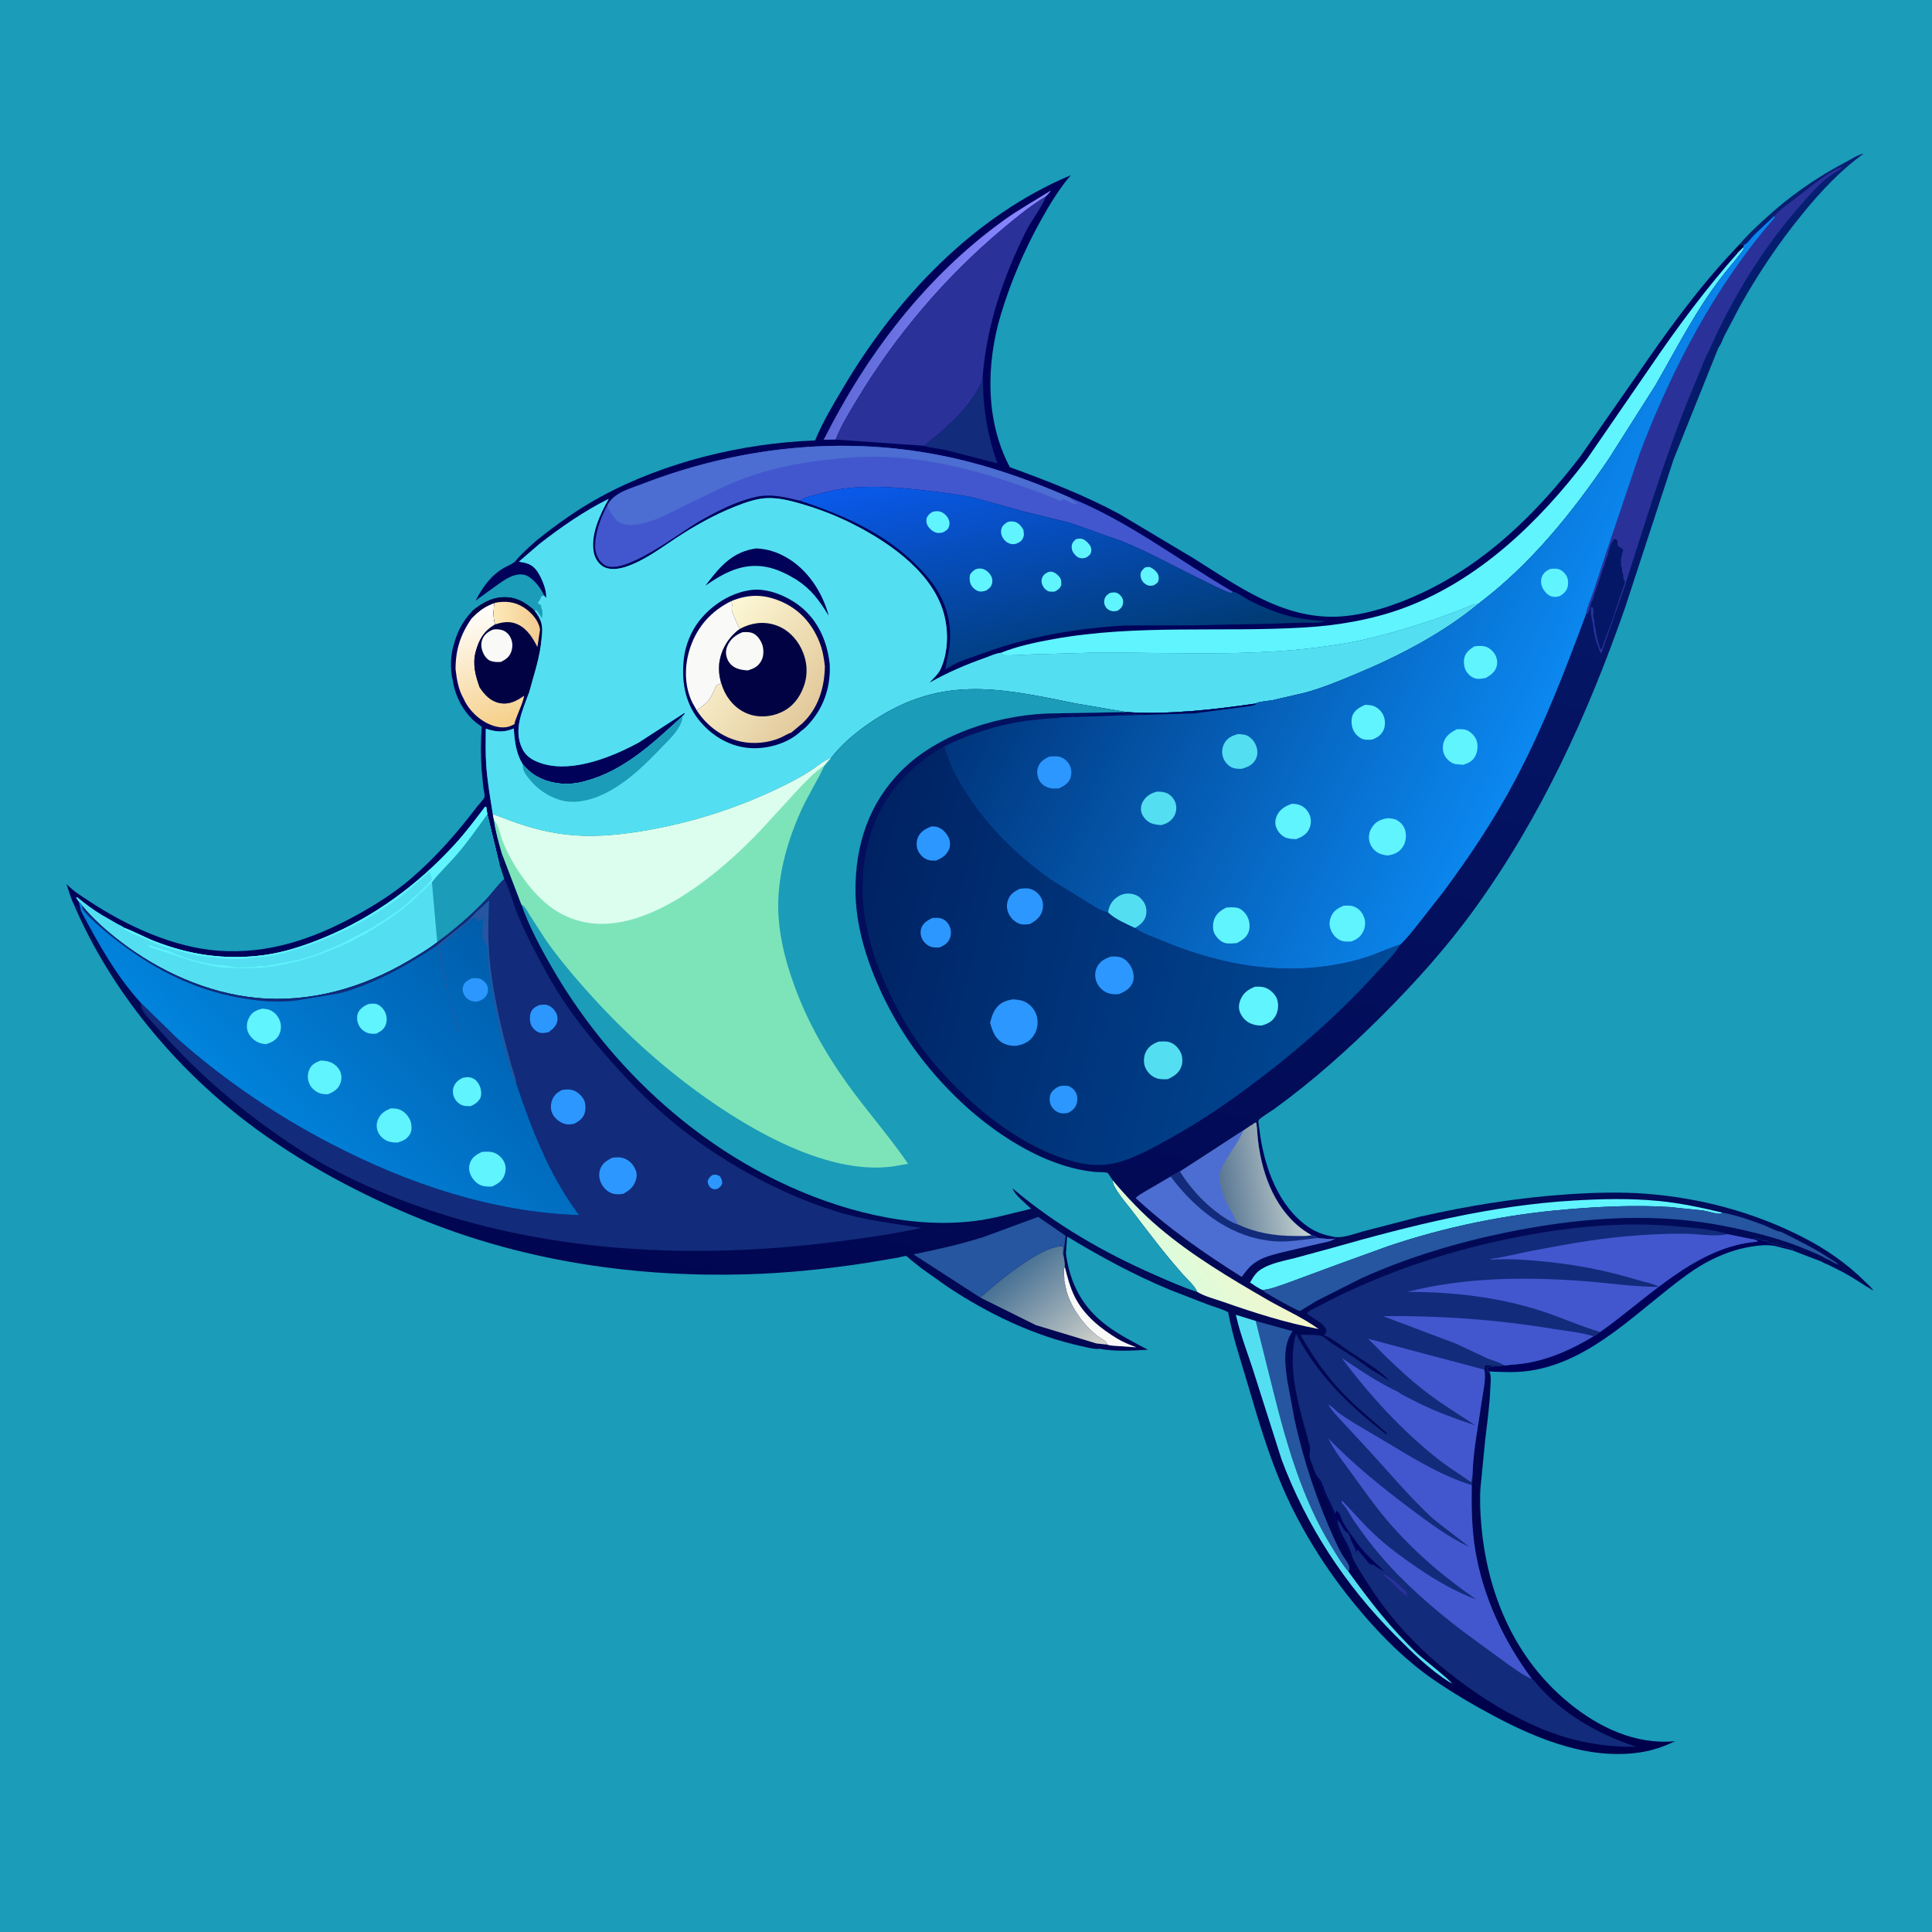 <svg version="1.1" xmlns="http://www.w3.org/2000/svg" style="display: block;" viewBox="0 0 2048 2048" width="1024" height="1024">
<defs>
	<linearGradient id="Gradient1" gradientUnits="userSpaceOnUse" x1="531.108" y1="771.88" x2="496.849" y2="646.317">
		<stop class="stop0" offset="0" stop-opacity="1" stop-color="rgb(246,207,136)"/>
		<stop class="stop1" offset="1" stop-opacity="1" stop-color="rgb(255,255,255)"/>
	</linearGradient>
	<linearGradient id="Gradient2" gradientUnits="userSpaceOnUse" x1="569.404" y1="657.59" x2="525.263" y2="660.716">
		<stop class="stop0" offset="0" stop-opacity="1" stop-color="rgb(244,204,145)"/>
		<stop class="stop1" offset="1" stop-opacity="1" stop-color="rgb(252,234,184)"/>
	</linearGradient>
	<linearGradient id="Gradient3" gradientUnits="userSpaceOnUse" x1="921.409" y1="326.506" x2="1032.29" y2="363.394">
		<stop class="stop0" offset="0" stop-opacity="1" stop-color="rgb(94,105,214)"/>
		<stop class="stop1" offset="1" stop-opacity="1" stop-color="rgb(136,134,255)"/>
	</linearGradient>
	<linearGradient id="Gradient4" gradientUnits="userSpaceOnUse" x1="1147.11" y1="713.974" x2="1090.65" y2="471.983">
		<stop class="stop0" offset="0" stop-opacity="1" stop-color="rgb(0,58,112)"/>
		<stop class="stop1" offset="1" stop-opacity="1" stop-color="rgb(10,89,234)"/>
	</linearGradient>
	<linearGradient id="Gradient5" gradientUnits="userSpaceOnUse" x1="858.269" y1="753.324" x2="750.965" y2="672.613">
		<stop class="stop0" offset="0" stop-opacity="1" stop-color="rgb(227,202,156)"/>
		<stop class="stop1" offset="1" stop-opacity="1" stop-color="rgb(253,248,214)"/>
	</linearGradient>
	<linearGradient id="Gradient6" gradientUnits="userSpaceOnUse" x1="918.867" y1="1693.53" x2="1275.36" y2="15.961">
		<stop class="stop0" offset="0" stop-opacity="1" stop-color="rgb(0,1,75)"/>
		<stop class="stop1" offset="1" stop-opacity="1" stop-color="rgb(6,32,114)"/>
	</linearGradient>
	<linearGradient id="Gradient7" gradientUnits="userSpaceOnUse" x1="1318.89" y1="1314.91" x2="1260.3" y2="1359.71">
		<stop class="stop0" offset="0" stop-opacity="1" stop-color="rgb(244,246,203)"/>
		<stop class="stop1" offset="1" stop-opacity="1" stop-color="rgb(221,252,220)"/>
	</linearGradient>
	<linearGradient id="Gradient8" gradientUnits="userSpaceOnUse" x1="1077.73" y1="1341.72" x2="1157.63" y2="1436.9">
		<stop class="stop0" offset="0" stop-opacity="1" stop-color="rgb(70,112,148)"/>
		<stop class="stop1" offset="1" stop-opacity="1" stop-color="rgb(213,214,205)"/>
	</linearGradient>
	<linearGradient id="Gradient9" gradientUnits="userSpaceOnUse" x1="1295.26" y1="1259.86" x2="1374.3" y2="1247.24">
		<stop class="stop0" offset="0" stop-opacity="1" stop-color="rgb(91,120,149)"/>
		<stop class="stop1" offset="1" stop-opacity="1" stop-color="rgb(193,207,206)"/>
	</linearGradient>
	<linearGradient id="Gradient10" gradientUnits="userSpaceOnUse" x1="513.217" y1="974.284" x2="278.55" y2="1196.69">
		<stop class="stop0" offset="0" stop-opacity="1" stop-color="rgb(0,92,170)"/>
		<stop class="stop1" offset="1" stop-opacity="1" stop-color="rgb(1,131,220)"/>
	</linearGradient>
	<linearGradient id="Gradient11" gradientUnits="userSpaceOnUse" x1="902.137" y1="969.647" x2="1453.54" y2="1107.12">
		<stop class="stop0" offset="0" stop-opacity="1" stop-color="rgb(0,34,99)"/>
		<stop class="stop1" offset="1" stop-opacity="1" stop-color="rgb(0,74,151)"/>
	</linearGradient>
	<linearGradient id="Gradient12" gradientUnits="userSpaceOnUse" x1="1171.79" y1="431.171" x2="1679.73" y2="672.264">
		<stop class="stop0" offset="0" stop-opacity="1" stop-color="rgb(0,53,124)"/>
		<stop class="stop1" offset="1" stop-opacity="1" stop-color="rgb(11,136,240)"/>
	</linearGradient>
</defs>
<path transform="translate(0,0)" fill="rgb(27,156,184)" d="M -0 -0 L 2048 0 L 2048 2048 L -0 2048 L -0 -0 z"/>
<path transform="translate(0,0)" fill="rgb(1,2,67)" d="M 1844.26 258.692 L 1846.23 259.432 L 1847.51 258.363 L 1848.37 259.875 L 1848.01 262.101 L 1842.87 267.201 C 1840.83 267.673 1841.44 267.448 1839.77 268.094 L 1838.75 268.505 L 1838.03 265.367 L 1844.26 258.692 z"/>
<path transform="translate(0,0)" fill="rgb(0,2,90)" d="M 1334.55 1193.3 C 1338.39 1230.32 1351.6 1272.6 1381.69 1296.79 C 1392.64 1305.6 1401.88 1309.02 1415.6 1311.4 L 1415.13 1313.03 C 1409.19 1313.81 1403.16 1312.92 1397.23 1312.34 C 1394.87 1310.97 1393.03 1310.03 1390.36 1309.33 C 1384.34 1306.13 1378.81 1302.05 1373.75 1297.5 C 1345.94 1272.45 1334.4 1232.56 1332.52 1196.31 L 1334.55 1193.3 z"/>
<path transform="translate(0,0)" fill="rgb(0,2,90)" d="M 1858.32 1313.46 L 1862.46 1312.58 L 1863.5 1313.51 L 1864.91 1313.69 C 1866.96 1314.03 1866.19 1313.79 1868 1315 L 1872.75 1315.25 L 1873.31 1316.06 C 1874.19 1317.29 1873.83 1316.83 1875 1318 L 1877 1318.19 C 1879.29 1318.43 1881.26 1319.01 1883.49 1319.5 L 1889 1320.76 L 1890.39 1320.96 C 1892.2 1321.26 1893.31 1321.96 1895 1322.5 L 1897.5 1323 L 1899 1323.76 L 1900.61 1324.46 L 1899.89 1325.42 L 1882 1320.9 L 1880.4 1320.6 C 1872.44 1319.21 1863.44 1320.27 1855.5 1321.62 C 1830.89 1325.8 1808.37 1336.73 1788.24 1351.28 C 1736.69 1388.51 1687.75 1443.13 1622 1452.99 C 1607.51 1455.16 1593.32 1454.53 1578.76 1453.81 L 1576.55 1453.45 L 1577.33 1451.5 L 1576.25 1450.75 L 1577 1449.49 L 1585.56 1448.27 L 1594.49 1447.46 C 1602.96 1446.41 1611.48 1446.14 1619.89 1444.57 C 1645.7 1439.77 1666.82 1429.73 1689.19 1416.51 C 1691.65 1415.75 1694.06 1413.48 1696.16 1411.95 C 1746.84 1376.32 1797.94 1320.93 1863 1316.2 L 1863 1315.38 L 1858.32 1313.46 z"/>
<path transform="translate(0,0)" fill="rgb(0,2,90)" d="M 500.556 647.795 C 511.787 638.353 523.823 631.924 538.924 633.247 C 549.936 634.211 558.627 640.072 566.616 647.24 C 573.846 656.95 575.576 662.099 574.367 674.246 L 574.177 675.463 C 572.659 696.214 566.111 714.397 560.778 734.205 C 553.783 753.58 543.697 773.691 553.814 793.987 C 558.154 802.692 566.1 806.746 575.039 809.488 C 607.163 819.341 649.362 802.239 677.143 787.053 L 725.5 755.738 L 725.799 756.77 L 723.665 759.01 C 692.866 787.238 661.751 817.158 620 828.122 L 618.273 828.592 C 601.23 833.083 582.044 831.093 566.933 821.754 C 562.179 818.815 558.148 814.743 554.381 810.661 C 546.885 798.437 545.602 786.308 544.612 772.252 C 534.155 776.779 525.69 775.9 514.983 772.517 C 514.921 785.446 514.531 798.604 515.461 811.502 C 516.713 828.868 519.689 845.989 522.466 863.158 L 523.739 869.616 C 525.278 881.552 528.76 893.058 531.972 904.629 C 531.44 906.675 531.102 907.25 531.505 909.25 L 531.51 911.5 L 532.5 913 L 529.409 916.051 L 516.624 863.201 L 515.429 855.5 L 514.272 855.214 C 503.847 868.859 493.682 882.515 482.069 895.192 C 442.985 937.854 396.599 972.106 343 994.125 C 322.706 1002.46 301.425 1009.59 279.582 1012.48 C 239.02 1017.84 201.053 1012.38 163.158 997.423 C 152.432 993.19 142.073 987.361 131.349 983.425 C 130.422 982.083 126.75 980.677 125.262 979.873 L 107.568 969.728 C 98.499 964.092 90.18 958.054 82 951.212 L 80.597 951.5 L 83.465 955.727 L 86.19 966.388 C 84.931 965.093 83.696 963.961 82.821 962.364 C 81.972 960.815 80.325 960.531 78.734 959.778 C 75.241 952.511 72.952 944.765 70.559 937.086 C 77.609 944.614 86.099 949.733 94.646 955.365 C 134.145 981.39 183.935 1004.43 231.586 1007.81 C 284.663 1011.57 331.947 995.399 378.037 970.077 C 398.224 958.986 419.013 945.757 436.471 930.634 C 463.004 907.652 484.513 882.853 505.7 855.108 C 507.259 853.066 513.321 846.717 513.619 844.828 C 514.035 842.192 512.675 837.234 512.309 834.445 L 510.475 815.011 C 509.523 800.408 509.623 785.64 510.623 771.043 L 510.104 769.843 L 505.771 766.869 C 491.403 755.663 482.004 737.568 479.726 719.642 L 479.455 719.579 C 477.376 708.519 477.539 696.216 480.462 685.328 C 484.614 669.866 489.747 659.48 500.556 647.795 z"/>
<path transform="translate(0,0)" fill="url(#Gradient1)" d="M 500.215 655.174 C 507.715 647.423 513.901 642.809 524.053 639.164 C 523.127 646.651 522.492 654.65 524.899 661.918 C 513.036 668.894 507.727 677.762 504.232 691 C 500.78 704.076 504.035 716.374 508.516 728.684 C 513.871 736.572 519.917 743.272 529.681 745.227 C 539.834 747.259 547.638 742.851 555.615 737.367 C 554.265 745.269 550.173 753.013 547.512 760.592 C 546.898 762.343 545.251 765.924 545.367 767.596 L 541.944 769.287 C 535.222 772.345 527.37 771.124 520.688 768.543 C 508.2 763.721 496.849 752.962 491.469 740.605 C 485.86 731.064 484.165 720.188 482.915 709.378 C 482.871 688.636 488.271 672.071 500.215 655.174 z"/>
<path transform="translate(0,0)" fill="rgb(1,2,67)" d="M 500.556 647.795 C 511.787 638.353 523.823 631.924 538.924 633.247 C 549.936 634.211 558.627 640.072 566.616 647.24 C 573.846 656.95 575.576 662.099 574.367 674.246 L 574.177 675.463 C 572.659 696.214 566.111 714.397 560.778 734.205 C 559.046 735.465 558.19 736.374 556.075 736.755 L 555.615 737.367 C 547.638 742.851 539.834 747.259 529.681 745.227 C 519.917 743.272 513.871 736.572 508.516 728.684 C 504.035 716.374 500.78 704.076 504.232 691 C 507.727 677.762 513.036 668.894 524.899 661.918 C 522.492 654.65 523.127 646.651 524.053 639.164 C 513.901 642.809 507.715 647.423 500.215 655.174 C 499.34 652.118 499.742 650.751 500.556 647.795 z"/>
<path transform="translate(0,0)" fill="rgb(249,249,247)" d="M 522.332 667.5 C 524.909 666.78 527.888 667.018 530.5 667.49 C 534.917 668.289 538.442 671.032 540.667 674.89 C 543.437 679.69 543.781 685.271 542.045 690.5 C 540.087 696.398 536.446 698.818 531.133 701.634 C 527.625 701.968 523.37 701.833 520.031 700.614 C 516.868 699.459 514.021 696.066 512.608 693.097 C 510.139 687.903 509.28 682.613 511.511 677.232 C 513.469 672.509 517.761 669.384 522.332 667.5 z"/>
<path transform="translate(0,0)" fill="url(#Gradient2)" d="M 524.053 639.164 C 535.224 636.76 545.434 637.617 555.306 643.986 C 562.965 648.927 570.836 657.474 572.363 666.704 L 572.441 667.49 L 569.67 685.883 C 564.862 676.37 559.052 666.799 549.106 662.006 C 540.981 658.09 533.144 659.188 524.899 661.918 C 522.492 654.65 523.127 646.651 524.053 639.164 z"/>
<path transform="translate(0,0)" fill="rgb(83,223,241)" d="M 131.349 983.425 C 142.073 987.361 152.432 993.19 163.158 997.423 C 201.053 1012.38 239.02 1017.84 279.582 1012.48 C 301.425 1009.59 322.706 1002.46 343 994.125 C 396.599 972.106 442.985 937.854 482.069 895.192 C 493.682 882.515 503.847 868.859 514.272 855.214 L 515.429 855.5 L 516.624 863.201 L 529.409 916.051 L 534.542 931.876 C 527.241 938.448 521.693 946.702 514.93 953.809 C 499.262 970.275 481.79 985.36 463.46 998.782 C 454.1 1006.08 443.273 1012.48 433.067 1018.5 C 384.438 1047.18 328.615 1063.28 271.887 1057.79 C 219.9 1052.77 169.013 1029.69 127.881 998.185 C 113 986.785 99.078 974.639 87.155 960.105 L 87.163 959.997 L 83.465 955.727 L 80.597 951.5 L 82 951.212 C 90.18 958.054 98.499 964.092 107.568 969.728 L 125.262 979.873 C 126.75 980.677 130.422 982.083 131.349 983.425 z"/>
<path transform="translate(0,0)" fill="rgb(96,244,254)" d="M 131.349 983.425 C 142.073 987.361 152.432 993.19 163.158 997.423 C 201.053 1012.38 239.02 1017.84 279.582 1012.48 C 301.425 1009.59 322.706 1002.46 343 994.125 C 396.599 972.106 442.985 937.854 482.069 895.192 C 493.682 882.515 503.847 868.859 514.272 855.214 L 515.429 855.5 L 516.624 863.201 C 505.995 877.804 496.242 891.95 484.397 905.761 C 475.9 915.668 465.751 924.995 457.871 935.288 C 447.741 944.788 437.939 954.624 427.002 963.21 C 386.408 995.08 334.208 1018.86 282.859 1025.09 C 270.048 1026.64 256.555 1026.29 243.672 1025.91 C 219.957 1025.2 197.767 1016.66 175.597 1009.38 C 169.464 1007.36 162.033 1005.73 156.51 1002.5 C 158.08 1002.18 158.541 1001.83 160.062 1002.44 L 172.052 1006.55 C 174.174 1007.26 172.76 1006.87 174.545 1007.06 C 177.985 1007.42 184.942 1011.05 188.435 1012.36 C 197.204 1015.66 206.825 1018.76 216 1020.5 L 222.208 1021.76 L 225.129 1022.15 C 229.1 1022.56 223.957 1021.94 228.5 1023 L 231.399 1023.07 C 235.996 1023.1 241.998 1024.05 246.5 1025 C 251.759 1026.11 259.656 1025.06 265.158 1025.04 C 268.148 1025.03 271.492 1025.67 274 1024 C 277.328 1024 282.271 1024.82 285 1023 C 287.91 1022.93 289.734 1022.84 292.5 1022 C 294.244 1021.47 296.555 1021.5 298.5 1021 C 300.135 1020.58 301.787 1020.44 303.5 1020 C 305.368 1019.52 306.522 1019.68 308.5 1019 L 311 1018.5 L 317.297 1017.27 C 319.366 1016.85 317.742 1017.18 320.25 1016.25 L 324.312 1015.25 C 326.536 1014.81 324.477 1015.26 327.25 1014.25 L 333 1012.5 L 334.5 1012.03 L 344 1008 L 346.5 1007 L 348.25 1006.25 L 349.547 1005.92 C 351.806 1005.31 353.599 1004.18 355.641 1003.08 C 357.239 1002.22 358.379 1002.1 360 1001.5 L 389.25 986.25 L 393 984 L 397.516 981.609 C 398.908 980.835 398.441 981.088 399.5 979.51 L 401 979.5 L 401.797 978.859 C 403.748 977.396 405.984 976.409 408 975 L 419.5 967 C 424.229 963.962 429.613 959.584 433.75 955.75 C 436.403 953.291 438.039 951.022 441.25 949.25 C 443.001 948.284 445.1 945.521 446.547 944.067 C 450.39 940.202 454.753 936.379 458 932 L 457.531 930.625 L 455.5 924 C 453.384 926.062 451.32 927.878 448.99 929.697 C 440.786 936.104 433.364 943.573 424.953 949.891 C 386.172 979.02 342.241 999.784 295.192 1011.45 C 290.804 1012.54 285.641 1013.48 281.158 1013.89 L 264.825 1015.68 C 254.712 1017.25 238.828 1016.8 229 1015.08 C 225.763 1014.51 222.796 1014.73 219.5 1014 C 217.262 1013.5 214.329 1013.33 212 1013 L 210.151 1012.89 C 206.065 1012.63 210.752 1013.1 206.5 1012.01 C 204.571 1011.51 203.562 1011.74 201.507 1010.99 L 188.9 1007.92 C 185.296 1007.22 181.7 1005.61 178.109 1004.64 C 166.47 1001.5 155.143 995.538 144.02 990.98 C 139.839 989.268 135.217 987.763 131.641 984.928 L 131.349 983.425 z"/>
<path transform="translate(0,0)" fill="rgb(27,156,184)" d="M 516.624 863.201 L 529.409 916.051 L 534.542 931.876 C 527.241 938.448 521.693 946.702 514.93 953.809 C 499.262 970.275 481.79 985.36 463.46 998.782 L 457.871 935.288 C 465.751 924.995 475.9 915.668 484.397 905.761 C 496.242 891.95 505.995 877.804 516.624 863.201 z"/>
<path transform="translate(0,0)" fill="rgb(0,2,90)" d="M 568.499 573.162 C 590.133 555.721 612.483 539.797 636.948 526.489 C 704.609 489.682 787.161 469.682 864.047 466.894 C 872.133 447.153 883.204 428.973 894.032 410.663 C 950.176 315.722 1032.13 228.946 1135.1 185.721 C 1122.43 200.48 1112.07 217.79 1102.68 234.762 C 1085.5 265.829 1071.4 298.892 1061.11 332.869 C 1045.26 385.15 1044.32 446.166 1070.5 495.263 C 1110.12 509.671 1149.42 524.812 1186.6 544.851 L 1266.63 592.68 C 1312.64 621.695 1359.54 655.721 1416.83 653.708 C 1446.84 652.653 1479.99 641.34 1507 628.684 C 1575.79 596.462 1629.12 543.825 1674.95 484.248 L 1733.33 400.47 C 1765.24 353.801 1799.15 306.518 1838.03 265.367 L 1838.75 268.505 L 1839.77 268.094 C 1841.44 267.448 1840.83 267.673 1842.87 267.201 L 1848.01 262.101 C 1848.08 262.777 1848.34 263.457 1848.22 264.127 C 1847.94 265.808 1832.08 284.761 1829.84 287.532 C 1800.19 324.183 1778.4 367.452 1754.99 408.243 L 1705.5 486.261 C 1666.46 543.786 1622.61 598.198 1566.83 640.343 C 1559.61 640.789 1554.57 644.074 1548 646.654 L 1519.06 657.118 C 1490.74 666.477 1461.4 675.3 1432.06 680.838 C 1342.87 697.677 1250.97 691.38 1160.63 691.833 L 1094.48 693.71 C 1083.77 694.071 1073.03 695.095 1062.33 694.5 L 1060.99 691.998 C 1055.96 692.498 1049.39 695.528 1044.56 697.253 C 1023.65 704.71 1004.37 712.884 985.053 723.894 C 988.768 719.782 994.566 714.602 996.876 709.674 C 1005.88 690.473 1005.7 665.113 998.943 645.309 C 984.326 602.484 937.244 571.418 898.212 552.636 C 882.487 545.069 866.101 538.959 849.349 534.094 C 837.576 530.676 825.149 527.501 812.794 528.04 C 801.459 528.535 789.448 532.875 779.02 537.034 C 756.867 545.87 736.286 557.438 716.408 570.528 C 699.613 581.589 683.101 594.134 663.863 600.669 C 656.664 603.114 646.886 604.677 639.897 600.881 C 634.85 598.14 630.95 592.236 629.67 586.714 C 625.241 567.616 636.212 544.844 645.28 528.794 C 619.294 541.742 594.521 558.909 571.66 576.777 L 550.047 595.392 C 557.99 596.663 563.714 597.792 568.884 604.708 C 573.545 610.941 579.702 625.165 578.933 632.924 L 578.772 633.783 C 578.042 632.923 577.322 632.124 576.725 631.163 C 574.779 626.987 572.455 623.13 569.5 619.576 C 565.79 615.115 559.87 609.444 553.795 608.974 C 542.74 608.118 533.957 615.452 525.322 621.331 L 504.175 636.671 C 511.553 622.521 520.538 609.654 534.785 601.665 C 538.296 599.696 543.938 597.657 546.512 594.586 C 553.078 586.753 560.901 579.979 568.499 573.162 z"/>
<path transform="translate(0,0)" fill="rgb(18,43,123)" d="M 980.219 472.578 C 984.1 467.671 990.627 463.708 995.36 459.547 C 1010.68 446.075 1026.18 431.142 1036.19 413.195 C 1037.69 410.515 1040.11 407.037 1040.57 403.985 L 1041.82 397.409 C 1041.76 430.613 1046.09 459.793 1057.35 491.171 L 1002 476.933 C 998.507 476.202 981.611 474.051 980.219 472.578 z"/>
<path transform="translate(0,0)" fill="url(#Gradient3)" d="M 885.824 465.965 L 873.132 466.149 C 918.585 375.641 981.409 292.965 1064.04 233.5 C 1080.04 221.988 1097.12 212.567 1113.75 202.07 C 1113.58 203.449 1109.87 206.95 1108.79 208.166 C 1092.33 218.028 1077.57 230.219 1062.9 242.5 C 1002.4 293.124 949.632 355.276 908.909 422.85 C 900.567 436.693 891.677 450.866 885.824 465.965 z"/>
<path transform="translate(0,0)" fill="rgb(96,244,254)" d="M 1848.01 262.101 C 1848.08 262.777 1848.34 263.457 1848.22 264.127 C 1847.94 265.808 1832.08 284.761 1829.84 287.532 C 1800.19 324.183 1778.4 367.452 1754.99 408.243 L 1705.5 486.261 C 1666.46 543.786 1622.61 598.198 1566.83 640.343 C 1559.61 640.789 1554.57 644.074 1548 646.654 L 1519.06 657.118 C 1490.74 666.477 1461.4 675.3 1432.06 680.838 C 1342.87 697.677 1250.97 691.38 1160.63 691.833 L 1094.48 693.71 C 1083.77 694.071 1073.03 695.095 1062.33 694.5 L 1060.99 691.998 C 1078.48 684.893 1098.63 680.723 1117.22 677.38 C 1204.89 661.617 1294.18 670.434 1382.72 665.152 C 1418.61 663.01 1454.89 656.813 1488.66 644.278 C 1567.91 614.861 1631.93 552.99 1682.13 486.76 L 1749.72 388.527 C 1778.32 346.499 1808.99 305.143 1842.87 267.201 L 1848.01 262.101 z"/>
<path transform="translate(0,0)" fill="rgb(42,50,154)" d="M 885.824 465.965 C 891.677 450.866 900.567 436.693 908.909 422.85 C 949.632 355.276 1002.4 293.124 1062.9 242.5 C 1077.57 230.219 1092.33 218.028 1108.79 208.166 L 1108.49 208.922 C 1103.18 221.624 1093.62 233.099 1087.39 245.601 C 1063.71 293.133 1046.19 344.268 1041.82 397.409 L 1040.57 403.985 C 1040.11 407.037 1037.69 410.515 1036.19 413.195 C 1026.18 431.142 1010.68 446.075 995.36 459.547 C 990.627 463.708 984.1 467.671 980.219 472.578 L 885.824 465.965 z"/>
<path transform="translate(0,0)" fill="rgb(66,87,206)" d="M 643.706 535.917 C 650.428 522.298 667.479 518.204 680.685 513.101 C 780.999 474.336 889.447 461.796 995.352 482.386 C 1043 491.649 1090.35 508.041 1134.69 527.698 C 1196.67 552.666 1249.78 594.234 1307.19 627.458 C 1306.46 627.802 1305.81 628.401 1305.02 628.491 C 1301.88 628.847 1281.06 618.057 1276.76 615.981 C 1248 602.101 1219.47 586.032 1189.93 573.946 L 1163.22 564.51 C 1152.24 560.64 1141.37 556.318 1130.15 553.167 L 1085 542.135 L 1033.77 527.904 C 1016.95 524.072 999.604 522.135 982.5 520.126 C 953.266 516.693 922.301 514.01 893 518.134 C 880.578 519.882 868.97 523.534 856.863 526.497 C 853.198 527.394 851.196 528.699 848.147 530.857 C 832.059 526.989 817.507 523.096 801 526.804 C 779.851 531.556 758.767 542.595 740.064 553.331 C 721.877 563.771 659.819 612.047 640.5 598.647 C 636.904 596.153 634.451 593.02 632.863 589 L 632.379 587.799 C 627.711 575.202 635.031 553.193 640.668 541.736 C 641.605 539.831 642.526 537.681 643.706 535.917 z"/>
<path transform="translate(0,0)" fill="rgb(76,109,209)" d="M 643.706 535.917 C 650.428 522.298 667.479 518.204 680.685 513.101 C 780.999 474.336 889.447 461.796 995.352 482.386 C 1043 491.649 1090.35 508.041 1134.69 527.698 L 1135.33 528.474 C 1137.06 530.541 1138.28 531.887 1140.78 533.069 L 1141.55 534.553 C 1136.12 534.925 1128.55 527.455 1124.25 529.75 L 1126.49 530.5 L 1125 531.17 C 1067.71 508.024 1004.22 487.583 942.121 484.486 C 917.012 483.234 891.082 485.399 866.184 488.662 C 833.499 492.946 803.487 500.262 773.112 513.288 L 727.767 534.985 C 709.987 543.693 679.03 562.001 658.676 554.811 C 651.865 552.406 646.609 542.348 643.706 535.917 z"/>
<path transform="translate(0,0)" fill="url(#Gradient4)" d="M 848.147 530.857 C 851.196 528.699 853.198 527.394 856.863 526.497 C 868.97 523.534 880.578 519.882 893 518.134 C 922.301 514.01 953.266 516.693 982.5 520.126 C 999.604 522.135 1016.95 524.072 1033.77 527.904 L 1085 542.135 L 1130.15 553.167 C 1141.37 556.318 1152.24 560.64 1163.22 564.51 L 1189.93 573.946 C 1219.47 586.032 1248 602.101 1276.76 615.981 C 1281.06 618.057 1301.88 628.847 1305.02 628.491 C 1305.81 628.401 1306.46 627.802 1307.19 627.458 C 1310.59 627.369 1321.78 635.237 1325.78 637.224 C 1340.41 644.483 1356.82 651.154 1372.83 654.5 C 1383.26 656.681 1393.89 657.561 1404.48 658.578 C 1397.42 660.804 1389.45 659.979 1382.1 660.087 L 1349.5 661.074 L 1260.48 662.96 L 1194.7 662.998 C 1142.85 665.568 1090.2 674.659 1041.5 692.692 C 1029.6 697.099 1014.11 701.383 1003.78 708.719 L 1002.31 709.795 C 1002.54 702.961 1004.78 695.74 1005.93 688.979 C 1009.18 669.928 1006.1 650.331 997.547 633.062 C 991.016 619.872 981.27 608.668 970.879 598.383 C 936.87 564.721 892.914 545.543 848.147 530.857 z"/>
<path transform="translate(0,0)" fill="rgb(96,244,254)" d="M 1213.84 601.5 C 1215.36 601.067 1216.93 601.087 1218.5 600.984 C 1221.91 602.34 1224.63 604.475 1226.78 607.5 C 1228.33 609.68 1228.64 612.944 1228.01 615.5 C 1227.36 618.104 1224.86 619.274 1222.72 620.5 L 1220.85 620.821 C 1217.81 621.265 1215.26 620.23 1212.99 618.253 C 1210.56 616.142 1209 612.802 1208.99 609.575 C 1208.98 605.658 1211.19 603.858 1213.84 601.5 z"/>
<path transform="translate(0,0)" fill="rgb(96,244,254)" d="M 1176.77 628.5 C 1178.63 628.178 1180.69 627.778 1182.58 628.121 C 1185.35 628.628 1187.61 630.712 1189.12 633 C 1190.63 635.266 1190.9 637.802 1190.3 640.42 C 1189.48 643.973 1187.4 645.609 1184.49 647.5 C 1182.59 647.814 1180.74 648.194 1178.82 647.818 C 1176.23 647.313 1173.53 645.803 1172.13 643.5 C 1170.37 640.616 1169.98 637.719 1171.06 634.5 C 1172.05 631.548 1174.2 629.983 1176.77 628.5 z"/>
<path transform="translate(0,0)" fill="rgb(96,244,254)" d="M 1140.62 571.5 C 1142.33 571.166 1144.26 570.858 1146 571.022 C 1149.35 571.339 1152.77 574.714 1154.74 577.196 C 1156.51 579.438 1157.25 582.169 1156.69 585 C 1156.06 588.122 1153.85 589.323 1151.5 590.994 L 1148.21 591.769 C 1146.18 592.023 1143.06 591.292 1141.5 589.949 C 1138.25 587.154 1135.98 584.063 1136.01 579.575 C 1136.04 575.846 1138.01 573.75 1140.62 571.5 z"/>
<path transform="translate(0,0)" fill="rgb(96,244,254)" d="M 1110.86 606.5 C 1111.89 606.287 1113.41 605.874 1114.5 606.03 C 1117.88 606.518 1120.57 608.682 1122.76 611.18 C 1125.26 614.034 1125.12 616.887 1124.98 620.5 C 1122.97 624.373 1122.09 624.727 1118.5 626.942 C 1116.34 627.421 1114.57 627.257 1112.4 627.029 C 1110.3 626.808 1107.74 624.519 1106.49 622.823 C 1104.77 620.496 1103.48 616.774 1104.29 613.889 C 1105.45 609.774 1107.33 608.406 1110.86 606.5 z"/>
<path transform="translate(0,0)" fill="rgb(96,244,254)" d="M 988.639 542.5 C 991.067 541.879 994.128 541.591 996.558 542.297 C 1000.22 543.361 1003.6 546.497 1005.29 549.867 C 1006.71 552.693 1006.92 555.894 1005.71 558.847 C 1004.5 561.777 1002.19 562.983 999.5 564.313 C 997.9 564.846 996.489 565.023 994.796 564.985 C 990.872 564.896 987.142 562.18 984.731 559.244 C 982.131 556.079 981.759 553.466 982.136 549.5 C 983.879 545.86 985.21 544.587 988.639 542.5 z"/>
<path transform="translate(0,0)" fill="rgb(96,244,254)" d="M 1067.81 553.5 C 1070.19 552.589 1073.08 552.482 1075.55 553.122 C 1079.98 554.267 1082.57 557.783 1084.8 561.5 C 1085.14 563.869 1085.76 566.825 1084.92 569.139 C 1083.42 573.262 1081.4 574.588 1077.5 576.26 C 1075.84 576.69 1074.51 576.997 1072.79 576.767 C 1068.69 576.219 1065.82 574.178 1063.49 570.809 C 1061.54 567.972 1060.72 564.509 1061.44 561.115 C 1062.26 557.23 1064.74 555.591 1067.81 553.5 z"/>
<path transform="translate(0,0)" fill="rgb(96,244,254)" d="M 1034.14 603.5 C 1036.07 602.865 1037.69 602.472 1039.71 602.669 C 1043.93 603.081 1047.35 605.754 1049.76 609.128 C 1051.73 611.883 1052.4 615.194 1051.62 618.5 C 1050.77 622.147 1048.49 623.939 1045.5 625.903 C 1043.36 626.655 1041.29 627.16 1039 627.01 C 1035.84 626.804 1032.38 624.359 1030.55 621.878 C 1027.74 618.061 1027.56 614.029 1028.11 609.5 C 1029.81 606.539 1031.27 605.314 1034.14 603.5 z"/>
<path transform="translate(0,0)" fill="rgb(83,223,241)" d="M 571.66 576.777 C 594.521 558.909 619.294 541.742 645.28 528.794 C 636.212 544.844 625.241 567.616 629.67 586.714 C 630.95 592.236 634.85 598.14 639.897 600.881 C 646.886 604.677 656.664 603.114 663.863 600.669 C 683.101 594.134 699.613 581.589 716.408 570.528 C 736.286 557.438 756.867 545.87 779.02 537.034 C 789.448 532.875 801.459 528.535 812.794 528.04 C 825.149 527.501 837.576 530.676 849.349 534.094 C 866.101 538.959 882.487 545.069 898.212 552.636 C 937.244 571.418 984.326 602.484 998.943 645.309 C 1005.7 665.113 1005.88 690.473 996.876 709.674 C 994.566 714.602 988.768 719.782 985.053 723.894 C 1004.37 712.884 1023.65 704.71 1044.56 697.253 C 1049.39 695.528 1055.96 692.498 1060.99 691.998 L 1062.33 694.5 C 1073.03 695.095 1083.77 694.071 1094.48 693.71 L 1160.63 691.833 C 1250.97 691.38 1342.87 697.677 1432.06 680.838 C 1461.4 675.3 1490.74 666.477 1519.06 657.118 L 1548 646.654 C 1554.57 644.074 1559.61 640.789 1566.83 640.343 C 1528.57 671.906 1481.64 696.075 1436 715.017 C 1418.87 722.123 1401.71 729.234 1383.8 734.169 L 1348.61 742.291 C 1345.36 742.871 1332.73 743.947 1330.82 745.817 C 1286.43 752.225 1239.33 757.648 1194.4 754.872 L 1141.36 745.865 C 1056.36 728.484 994.539 714.982 918.5 768.716 C 904.91 778.32 891.329 790.02 881.137 803.269 L 880.883 803.351 L 880.11 803.666 C 872.362 806.997 865.331 813.244 858.192 817.793 C 847.507 824.601 835.937 830.523 824.5 835.986 C 780.296 857.1 732.853 872.223 684.582 880.451 C 659.806 884.674 634.659 887.424 609.502 885.664 C 585.35 883.973 561.637 877.953 539.079 869.316 L 522.466 863.158 C 519.689 845.989 516.713 828.868 515.461 811.502 C 514.531 798.604 514.921 785.446 514.983 772.517 C 525.69 775.9 534.155 776.779 544.612 772.252 C 545.602 786.308 546.885 798.437 554.381 810.661 C 558.148 814.743 562.179 818.815 566.933 821.754 C 582.044 831.093 601.23 833.083 618.273 828.592 L 620 828.122 C 661.751 817.158 692.866 787.238 723.665 759.01 L 725.799 756.77 L 725.5 755.738 L 677.143 787.053 C 649.362 802.239 607.163 819.341 575.039 809.488 C 566.1 806.746 558.154 802.692 553.814 793.987 C 543.697 773.691 553.783 753.58 560.778 734.205 C 566.111 714.397 572.659 696.214 574.177 675.463 L 574.367 674.246 C 575.576 662.099 573.846 656.95 566.616 647.24 L 568.006 646.512 C 570.747 648.907 572.65 652.768 574.75 655.75 C 574.29 651.895 575.881 649.926 574.51 646 C 573.624 643.462 573.891 645.273 573.623 642.691 L 573.505 641.25 L 570.839 640.287 L 570.51 638 L 572 636.51 C 572.733 635.171 573.281 633.425 574.005 632.005 L 576.725 631.163 C 577.322 632.124 578.042 632.923 578.772 633.783 L 578.933 632.924 C 579.702 625.165 573.545 610.941 568.884 604.708 C 563.714 597.792 557.99 596.663 550.047 595.392 L 571.66 576.777 z"/>
<path transform="translate(0,0)" fill="rgb(0,2,90)" d="M 801.848 581.337 C 813.479 581.955 823.498 585.089 833.562 590.844 C 856.305 603.85 871.787 627.891 878.503 652.765 C 868.424 636.434 860.37 625.046 844.215 614.416 C 834.179 608.405 823.599 603.061 811.987 600.927 C 787.322 596.393 767.345 607.193 747.763 620.815 L 749.506 618.534 C 763.909 599.742 777.038 584.635 801.848 581.337 z"/>
<path transform="translate(0,0)" fill="rgb(27,156,184)" d="M 554.381 810.661 C 558.148 814.743 562.179 818.815 566.933 821.754 C 582.044 831.093 601.23 833.083 618.273 828.592 L 620 828.122 C 661.751 817.158 692.866 787.238 723.665 759.01 C 722.902 771.343 710.864 782.458 702.703 790.939 C 694.416 799.551 686.01 808.21 677.078 816.163 C 657.886 833.25 630.917 851.405 604.077 849.844 C 588.929 848.963 573.03 839.655 563.167 828.322 C 559.732 824.373 553.86 817.599 554.206 812.18 L 554.381 810.661 z"/>
<path transform="translate(0,0)" fill="rgb(0,2,90)" d="M 848.742 775.245 L 847.223 776.725 C 832.822 789.112 810.631 794.827 792.041 792.707 C 770.885 790.295 752.513 778.433 739.72 761.747 C 725.61 743.344 722.324 720.439 724.934 698 C 726.538 684.212 732.289 669.734 740.796 658.699 C 754.18 641.34 774.955 627.909 796.933 625.328 C 814.258 623.294 835.071 632.213 848.443 642.899 C 867.261 657.937 876.816 679.885 879.463 703.399 C 880.839 726.139 874.14 748.13 859.116 765.5 C 856.045 769.05 852.691 772.678 848.742 775.245 z"/>
<path transform="translate(0,0)" fill="rgb(249,249,247)" d="M 775.135 637.208 C 776.242 639.688 776.203 640.69 775.839 643.387 C 775.361 646.938 776.099 648.447 777.5 651.606 C 779.664 656.486 781.321 662.21 784.347 666.597 C 772.971 674.787 765.041 687.132 762.737 701.113 C 761.48 708.737 762.321 716.901 764.54 724.268 C 763.321 724.863 760.356 725.852 759.5 726.726 C 758.702 727.541 757.632 730.512 757.155 731.56 C 755.267 735.711 753.229 740.039 750.211 743.5 C 747.016 747.165 742.29 749.827 738.564 752.981 L 733.985 744.901 C 725.036 726.834 725.385 704.886 731.799 686.083 C 739.337 663.985 754.232 647.445 775.135 637.208 z"/>
<path transform="translate(0,0)" fill="url(#Gradient5)" d="M 775.135 637.208 C 792.963 629.81 808.963 629.727 826.809 637.094 C 846.865 645.374 860.33 660.223 868.464 680.136 C 871.945 688.657 873.392 697.299 874.41 706.4 C 873.972 729.046 867.439 750.861 850.5 766.809 L 838.869 776.526 C 834.692 777.821 830.954 780.472 826.921 782.196 C 814.282 787.6 798.641 789.009 785.25 786.074 C 765.786 781.808 749.315 769.625 738.564 752.981 C 742.29 749.827 747.016 747.165 750.211 743.5 C 753.229 740.039 755.267 735.711 757.155 731.56 C 757.632 730.512 758.702 727.541 759.5 726.726 C 760.356 725.852 763.321 724.863 764.54 724.268 C 762.321 716.901 761.48 708.737 762.737 701.113 C 765.041 687.132 772.971 674.787 784.347 666.597 C 781.321 662.21 779.664 656.486 777.5 651.606 C 776.099 648.447 775.361 646.938 775.839 643.387 C 776.203 640.69 776.242 639.688 775.135 637.208 z"/>
<path transform="translate(0,0)" fill="rgb(1,2,67)" d="M 784.347 666.597 C 795.884 660.39 808.585 658.406 821.276 662.373 C 833.98 666.344 843.907 676.042 849.6 687.871 C 855.738 700.628 856.823 714.603 851.915 727.929 C 847.471 739.996 839.97 749.656 828 755.101 C 816.87 760.163 803.859 761.028 792.395 756.5 C 780.132 751.657 771.198 741.582 766.334 729.5 L 764.54 724.268 C 762.321 716.901 761.48 708.737 762.737 701.113 C 765.041 687.132 772.971 674.787 784.347 666.597 z"/>
<path transform="translate(0,0)" fill="rgb(249,249,247)" d="M 787.026 670.185 C 790.8 669.898 795.121 669.788 798.601 671.515 C 803.024 673.711 806.366 678.68 807.985 683.212 C 809.695 687.998 809.731 695.091 807.415 699.679 C 804.025 706.395 799.631 708.507 792.733 710.671 C 788.82 710.391 784.87 710.001 781.194 708.525 C 776.581 706.674 772.987 703.358 771.078 698.749 C 769.043 693.837 769.082 689.092 771.268 684.216 C 774.457 677.103 780.003 673.026 787.026 670.185 z"/>
<path transform="translate(0,0)" fill="url(#Gradient6)" d="M 1844.26 258.692 C 1851.89 249.482 1860.73 241.411 1869.49 233.287 C 1896.06 208.632 1925.03 188.224 1957.21 171.446 C 1962.09 168.903 1970.25 163.592 1975.56 162.902 C 1950.8 180.683 1930.14 202.922 1910.92 226.434 C 1885.55 257.479 1863.78 289.96 1844.22 324.945 L 1827.92 356 C 1826.44 358.983 1823.94 366.302 1821.67 368.418 L 1774.08 487 L 1722.57 644.406 C 1683.06 757.467 1633.88 865.453 1563.5 962.912 C 1533.94 1003.85 1500.61 1040.99 1464.95 1076.64 C 1429.44 1112.14 1391.49 1146.03 1350.78 1175.52 C 1348.2 1177.39 1335.05 1185.43 1334.19 1187.5 C 1333.64 1188.81 1334.29 1191.89 1334.55 1193.3 L 1332.52 1196.31 C 1334.4 1232.56 1345.94 1272.45 1373.75 1297.5 C 1378.81 1302.05 1384.34 1306.13 1390.36 1309.33 C 1393.03 1310.03 1394.87 1310.97 1397.23 1312.34 C 1403.16 1312.92 1409.19 1313.81 1415.13 1313.03 L 1415.6 1311.4 C 1425.38 1312.17 1436.39 1307.56 1445.83 1305.08 L 1504 1289.99 C 1556.01 1278.23 1608.62 1269.58 1661.85 1266.03 C 1689.45 1264.19 1717.82 1263.33 1745.44 1265.47 C 1802.79 1269.92 1859.07 1285.01 1910.3 1311.1 C 1934.55 1323.27 1958.79 1340.08 1977.92 1359.43 C 1980.27 1361.81 1984.3 1365.04 1985.66 1368.02 C 1975.09 1361.96 1965.18 1354.8 1954.5 1348.99 L 1938.1 1340.74 C 1936.64 1340.05 1932.58 1338.69 1931.6 1337.62 L 1899.89 1325.42 L 1900.61 1324.46 L 1899 1323.76 L 1897.5 1323 L 1895 1322.5 C 1893.31 1321.96 1892.2 1321.26 1890.39 1320.96 L 1889 1320.76 L 1883.49 1319.5 C 1881.26 1319.01 1879.29 1318.43 1877 1318.19 L 1875 1318 C 1873.83 1316.83 1874.19 1317.29 1873.31 1316.06 L 1872.75 1315.25 L 1868 1315 C 1866.19 1313.79 1866.96 1314.03 1864.91 1313.69 L 1863.5 1313.51 L 1862.46 1312.58 L 1858.32 1313.46 L 1863 1315.38 L 1863 1316.2 C 1797.94 1320.93 1746.84 1376.32 1696.16 1411.95 C 1694.06 1413.48 1691.65 1415.75 1689.19 1416.51 C 1666.82 1429.73 1645.7 1439.77 1619.89 1444.57 C 1611.48 1446.14 1602.96 1446.41 1594.49 1447.46 L 1585.56 1448.27 L 1577 1449.49 L 1576.25 1450.75 L 1577.33 1451.5 L 1576.55 1453.45 L 1578.76 1453.81 C 1581.07 1458.09 1580.06 1465.86 1579.87 1470.64 C 1579.13 1489.31 1576.59 1507.49 1574.4 1526.02 L 1569.33 1577.81 C 1568.48 1591.52 1569.19 1605.34 1570.47 1618.99 C 1577.22 1690.94 1606.16 1758.28 1662.68 1804.81 C 1694.56 1831.06 1733.67 1849.72 1775.62 1845.76 C 1765.84 1850.52 1754.54 1854.64 1743.84 1856.68 C 1688.27 1867.29 1631.73 1844.61 1583.62 1818.99 C 1561.52 1807.22 1539.62 1794.32 1519 1780.09 C 1491.47 1761.08 1467.05 1736.91 1445.29 1711.61 C 1410.9 1671.64 1381.4 1626.49 1360.31 1578.12 C 1344.74 1542.39 1333.85 1505.44 1322.91 1468.14 C 1315.42 1442.58 1306.7 1417.31 1301.91 1391.08 C 1295.96 1387.65 1287.81 1385.64 1281.29 1383.21 L 1239.4 1366.95 C 1201.73 1351.26 1166.09 1331.87 1131.22 1310.77 L 1129.89 1328.66 C 1134.21 1360.21 1146.85 1385.09 1172.39 1404.52 C 1185.95 1414.85 1201.76 1422.82 1216.8 1430.78 C 1200.11 1431.7 1181.85 1432.92 1165.35 1429.71 C 1161.83 1430.9 1150.38 1427.86 1146.5 1427.01 C 1095.69 1415.95 1047.2 1392.48 1004.06 1363.79 L 976.635 1344.31 L 965.086 1335.11 C 964.085 1334.3 961.643 1331.82 960.563 1331.44 C 959.541 1331.09 952.945 1332.92 951.547 1333.19 L 919.09 1338.65 C 877.113 1345.09 834.106 1349.62 791.628 1350.82 C 675.41 1354.1 559.898 1337.58 451.505 1294.48 C 384.752 1267.93 318.176 1232.66 261 1188.93 C 183.789 1129.89 117.251 1049.27 78.734 959.778 C 80.325 960.531 81.972 960.815 82.821 962.364 C 83.696 963.961 84.931 965.093 86.19 966.388 L 83.465 955.727 L 87.163 959.997 L 87.155 960.105 C 99.078 974.639 113 986.785 127.881 998.185 C 169.013 1029.69 219.9 1052.77 271.887 1057.79 C 328.615 1063.28 384.438 1047.18 433.067 1018.5 C 443.273 1012.48 454.1 1006.08 463.46 998.782 C 481.79 985.36 499.262 970.275 514.93 953.809 C 521.693 946.702 527.241 938.448 534.542 931.876 L 529.409 916.051 L 532.5 913 L 531.51 911.5 L 531.505 909.25 C 531.102 907.25 531.44 906.675 531.972 904.629 C 528.76 893.058 525.278 881.552 523.739 869.616 L 522.466 863.158 L 539.079 869.316 C 561.637 877.953 585.35 883.973 609.502 885.664 C 634.659 887.424 659.806 884.674 684.582 880.451 C 732.853 872.223 780.296 857.1 824.5 835.986 C 835.937 830.523 847.507 824.601 858.192 817.793 C 865.331 813.244 872.362 806.997 880.11 803.666 L 880.883 803.351 L 881.137 803.269 C 891.329 790.02 904.91 778.32 918.5 768.716 C 994.539 714.982 1056.36 728.484 1141.36 745.865 L 1194.4 754.872 C 1239.33 757.648 1286.43 752.225 1330.82 745.817 C 1332.73 743.947 1345.36 742.871 1348.61 742.291 L 1383.8 734.169 C 1401.71 729.234 1418.87 722.123 1436 715.017 C 1481.64 696.075 1528.57 671.906 1566.83 640.343 C 1622.61 598.198 1666.46 543.786 1705.5 486.261 L 1754.99 408.243 C 1778.4 367.452 1800.19 324.183 1829.84 287.532 C 1832.08 284.761 1847.94 265.808 1848.22 264.127 C 1848.34 263.457 1848.08 262.777 1848.01 262.101 L 1848.37 259.875 L 1847.51 258.363 L 1846.23 259.432 L 1844.26 258.692 z"/>
<path transform="translate(0,0)" fill="rgb(249,249,247)" d="M 1128.14 1357.4 C 1128.64 1352.18 1126.36 1347.71 1128.73 1342.79 C 1131.48 1353.88 1134.54 1365.41 1139.79 1375.62 C 1149.52 1394.56 1167.02 1408.62 1185 1419.37 C 1191.2 1423.08 1197.93 1425.61 1204.64 1428.23 L 1180.77 1426.62 C 1178.93 1426.41 1175.45 1426.22 1173.94 1425.38 C 1172.74 1422.59 1171.68 1421.43 1169.03 1419.93 L 1168 1419.36 C 1152.62 1409.92 1137.94 1390 1131.85 1373.01 C 1130.08 1368.06 1129.35 1362.54 1128.14 1357.4 z"/>
<path transform="translate(0,0)" fill="rgb(37,86,159)" d="M 1331.15 1400.27 L 1370.22 1411.1 L 1369.45 1412.27 C 1359.66 1427.53 1362.21 1446.64 1364.67 1463.71 L 1372.33 1505 C 1382.09 1549.51 1396.33 1591.76 1415.24 1633.16 C 1417.64 1638.43 1420.22 1643.84 1423.26 1648.77 C 1425.38 1652.21 1429.59 1656.98 1430.34 1660.91 C 1430.67 1662.61 1430.01 1664.56 1429.56 1666.17 C 1422.4 1657.88 1416.05 1647 1410.36 1637.67 C 1380.44 1588.62 1363.68 1530.54 1349.88 1475.14 L 1331.15 1400.27 z"/>
<path transform="translate(0,0)" fill="rgb(83,223,241)" d="M 1429.56 1666.17 C 1451.81 1697.06 1474.79 1726.7 1502.56 1752.93 C 1507.86 1757.94 1537.59 1781.09 1539 1784.53 L 1537.04 1783.44 C 1515.97 1770.55 1496.23 1750.85 1478.83 1733.4 C 1426.14 1680.56 1384.65 1617.13 1358.54 1547.22 L 1330.55 1459.3 C 1323.83 1437.45 1315.06 1416.03 1310.03 1393.73 L 1331.15 1400.27 L 1349.88 1475.14 C 1363.68 1530.54 1380.44 1588.62 1410.36 1637.67 C 1416.05 1647 1422.4 1657.88 1429.56 1666.17 z"/>
<path transform="translate(0,0)" fill="url(#Gradient7)" d="M 1179.54 1251.24 C 1194.74 1269.18 1210.6 1285.94 1228.54 1301.18 C 1263.75 1331.07 1302.97 1354.29 1342.74 1377.37 C 1360.64 1387.76 1381.1 1396.61 1397.75 1408.81 C 1363.08 1402.29 1330.09 1391.77 1296.86 1380.11 C 1287.93 1376.98 1277.14 1374.34 1269.1 1369.48 C 1266.54 1363.03 1258.59 1356.16 1253.94 1350.93 C 1234.47 1329.04 1217 1305.76 1199.29 1282.46 C 1194.55 1276.24 1179.09 1258.84 1179.54 1251.24 z"/>
<path transform="translate(0,0)" fill="url(#Gradient8)" d="M 1038.95 1375.39 L 1056.56 1360.39 C 1070.84 1348.82 1108.55 1319.26 1126.99 1321.18 L 1126.78 1330 L 1127.58 1331.76 C 1128.13 1335.37 1128.95 1339.14 1128.73 1342.79 C 1126.36 1347.71 1128.64 1352.18 1128.14 1357.4 C 1129.35 1362.54 1130.08 1368.06 1131.85 1373.01 C 1137.94 1390 1152.62 1409.92 1168 1419.36 L 1169.03 1419.93 C 1171.68 1421.43 1172.74 1422.59 1173.94 1425.38 L 1162.24 1424.12 L 1097.97 1404.66 L 1038.95 1375.39 z"/>
<path transform="translate(0,0)" fill="rgb(96,244,254)" d="M 1338.15 1367.46 C 1333.47 1365.2 1329.38 1362.5 1325.13 1359.54 L 1325.71 1358.51 L 1326.68 1356.85 C 1329.35 1352.12 1332.2 1348.41 1336.88 1345.43 C 1347.08 1338.93 1361.58 1336.4 1373.15 1333.45 L 1411.91 1322.9 C 1496.28 1298.93 1579.98 1277.86 1668 1272.63 C 1698.1 1270.85 1727.92 1270.14 1758 1273.05 C 1781.13 1275.29 1803.33 1280.04 1825.88 1285.46 C 1825.08 1285.85 1824.37 1286.57 1823.48 1286.63 C 1818.71 1286.93 1810.66 1283.98 1805.53 1283.2 L 1769.47 1279.47 C 1732.88 1277.21 1696.34 1278.96 1659.86 1282.07 C 1595.59 1287.54 1532.45 1300.42 1471.34 1321.05 L 1418.62 1340.15 L 1363.78 1360.4 C 1355.54 1363.13 1346.87 1366.86 1338.15 1367.46 z"/>
<path transform="translate(0,0)" fill="rgb(37,86,159)" d="M 1038.95 1375.39 L 968.255 1329.68 C 993.356 1324.6 1018.61 1318.9 1043.03 1311.12 L 1100.51 1289.93 L 1129.61 1309.95 L 1128.76 1317.38 L 1127.6 1327.01 L 1127.58 1331.76 L 1126.78 1330 L 1126.99 1321.18 C 1108.55 1319.26 1070.84 1348.82 1056.56 1360.39 L 1038.95 1375.39 z"/>
<path transform="translate(0,0)" fill="rgb(76,109,209)" d="M 1240.93 1247.14 L 1250.96 1241.8 C 1261.73 1259.22 1276.73 1275.63 1293.48 1287.49 C 1298.78 1291.25 1304.76 1295.3 1310.94 1297.41 C 1331.76 1307.01 1350.86 1310.22 1373.63 1310.14 C 1378.93 1310.12 1385.21 1310.55 1390.36 1309.33 C 1393.03 1310.03 1394.87 1310.97 1397.23 1312.34 C 1403.16 1312.92 1409.19 1313.81 1415.13 1313.03 C 1410.56 1316.37 1403.23 1317.19 1397.75 1318.45 L 1356.7 1328.13 C 1346.06 1331.01 1336.91 1333.16 1328.01 1340.18 C 1323.3 1343.9 1319.85 1348.82 1316.31 1353.61 C 1276.21 1328.4 1238.74 1302.28 1203.88 1270.02 C 1206.2 1267.22 1210.65 1264.96 1213.76 1263.01 L 1240.93 1247.14 z"/>
<path transform="translate(0,0)" fill="rgb(18,43,123)" d="M 1240.93 1247.14 L 1250.96 1241.8 C 1261.73 1259.22 1276.73 1275.63 1293.48 1287.49 C 1298.78 1291.25 1304.76 1295.3 1310.94 1297.41 C 1331.76 1307.01 1350.86 1310.22 1373.63 1310.14 C 1378.93 1310.12 1385.21 1310.55 1390.36 1309.33 C 1393.03 1310.03 1394.87 1310.97 1397.23 1312.34 C 1380.08 1313.99 1363 1317.68 1345.7 1315.24 L 1344 1314.98 L 1342.34 1314.75 C 1300.35 1308.79 1265.48 1280.05 1240.93 1247.14 z"/>
<path transform="translate(0,0)" fill="url(#Gradient9)" d="M 1326.53 1192.85 C 1328.2 1191.62 1329.66 1189.84 1331.77 1190.07 L 1332.52 1196.31 C 1334.4 1232.56 1345.94 1272.45 1373.75 1297.5 C 1378.81 1302.05 1384.34 1306.13 1390.36 1309.33 C 1385.21 1310.55 1378.93 1310.12 1373.63 1310.14 C 1350.86 1310.22 1331.76 1307.01 1310.94 1297.41 C 1304.76 1295.3 1298.78 1291.25 1293.48 1287.49 C 1276.73 1275.63 1261.73 1259.22 1250.96 1241.8 L 1318.06 1198.26 L 1325.12 1193.48 L 1326.53 1192.85 z"/>
<path transform="translate(0,0)" fill="rgb(146,162,176)" d="M 1325.12 1193.48 L 1326.53 1192.85 C 1326.38 1194.83 1325.99 1195.74 1326.86 1197.51 C 1327.72 1199.27 1327.65 1200.54 1327.76 1202.42 C 1327.84 1203.98 1327.78 1203.2 1328.19 1205.03 C 1328.51 1206.43 1328.49 1207.17 1328.49 1208.56 C 1328.48 1213.13 1330.68 1218.04 1330.5 1223 C 1329.03 1221.51 1328.66 1220.38 1328.37 1218.32 C 1328.06 1216.12 1326.77 1214.38 1326.19 1212.25 C 1324.67 1206.59 1324.91 1199.3 1325.12 1193.48 z"/>
<path transform="translate(0,0)" fill="rgb(76,109,209)" d="M 1250.96 1241.8 L 1318.06 1198.26 C 1313.13 1210.01 1305.43 1219.41 1299.18 1230.38 C 1296.95 1234.29 1294.02 1239.08 1293.08 1243.5 C 1292.19 1247.72 1292.87 1251.87 1293.73 1256 C 1295.27 1263.39 1297.7 1270.41 1301.21 1277.13 C 1303.49 1281.49 1306.52 1285.73 1308.32 1290.29 C 1309.5 1293.26 1311.89 1294.17 1310.94 1297.41 C 1304.76 1295.3 1298.78 1291.25 1293.48 1287.49 C 1276.73 1275.63 1261.73 1259.22 1250.96 1241.8 z"/>
<path transform="translate(0,0)" fill="rgb(37,86,159)" d="M 1338.15 1367.46 C 1346.87 1366.86 1355.54 1363.13 1363.78 1360.4 L 1418.62 1340.15 L 1471.34 1321.05 C 1532.45 1300.42 1595.59 1287.54 1659.86 1282.07 C 1696.34 1278.96 1732.88 1277.21 1769.47 1279.47 L 1805.53 1283.2 C 1810.66 1283.98 1818.71 1286.93 1823.48 1286.63 C 1824.37 1286.57 1825.08 1285.85 1825.88 1285.46 C 1840.44 1288.03 1855.11 1293.31 1868.99 1298.38 C 1872.9 1299.8 1884.65 1306.02 1887.64 1305.58 C 1905.22 1314.43 1922.45 1322.68 1938.92 1333.6 C 1941.77 1335.49 1946.87 1337.84 1948.5 1340.78 C 1944.23 1338.87 1940.18 1335.79 1935.77 1334.37 C 1930.31 1330.74 1923.72 1328.33 1917.69 1325.73 C 1903.24 1319.5 1888.56 1314.4 1873.38 1310.28 C 1842.99 1302.02 1812.39 1295.8 1780.98 1292.97 C 1720.15 1287.49 1657.81 1294.07 1598.16 1306.16 C 1545.84 1316.76 1492.19 1332.82 1443.52 1354.82 L 1395.97 1378.83 L 1382.13 1387.19 C 1381.62 1387.52 1378.57 1389.63 1378.18 1389.67 C 1375.44 1389.97 1346.17 1373.15 1342.38 1370.65 C 1340.88 1369.67 1339.48 1368.67 1338.15 1367.46 z"/>
<path transform="translate(0,0)" fill="rgb(42,50,154)" d="M 1880.55 229.106 C 1888.68 220.576 1899.3 213.302 1908.68 206.139 C 1921.98 195.996 1936.02 183.779 1951.5 177.293 L 1952.5 177.703 C 1950.5 179.41 1948.59 180.892 1946.3 182.191 C 1933.18 189.612 1922.26 202.215 1912.3 213.354 C 1869.98 260.66 1836.47 315.159 1810.91 373.188 C 1807.62 378.69 1805.57 385.117 1803.08 391.03 L 1790.18 422.005 C 1763.96 487.316 1743.91 554.399 1722.36 621.334 L 1701.44 681.132 C 1699.92 684.943 1699.03 689.532 1697.06 693.052 C 1693.98 685.778 1691.5 678.863 1689.91 671.082 C 1688.76 665.448 1688.52 659.521 1687.01 653.995 C 1686.11 650.698 1686.47 646.914 1686.51 643.5 L 1688 643.5 C 1690.65 647.474 1687.35 653.026 1690 657 C 1690.06 660.197 1690.07 662.462 1691 665.5 C 1691.53 667.244 1691.5 669.555 1692 671.5 C 1692.48 673.354 1692.34 674.537 1693 676.5 C 1693.59 678.266 1693.88 680.182 1694.5 682 C 1695.3 684.353 1695.6 687.458 1697.75 688.75 L 1698.06 687.562 L 1699.5 683 L 1699.97 681.5 C 1700.73 679.218 1701.87 677.345 1702.5 675 C 1703.26 672.183 1704.71 669.801 1705.5 667 L 1706.5 664 L 1706.97 662.5 C 1707.73 660.225 1708.84 658.33 1709.5 656 L 1719.5 626 C 1720.36 623.431 1722.5 619.054 1722.5 616.49 C 1719.31 612.498 1721.92 609.627 1719.51 606 C 1719.5 603.526 1719.92 602.123 1718.51 600 C 1718.51 596.672 1717.69 591.729 1719.51 589 C 1719.51 586.874 1719.25 586.892 1720.51 585 L 1720.5 582.49 C 1718.73 581.002 1717.03 579.874 1715.01 578.75 C 1714.19 575.866 1715.49 573.15 1713 571.49 L 1710.49 571.5 C 1709.89 574.535 1708.07 574.766 1707.43 577.308 C 1706.92 579.37 1706.25 581.219 1705.47 583.185 C 1704.97 584.437 1704.9 585.263 1704.75 586.563 C 1704.33 589.908 1704.92 587.209 1703.49 590 L 1700.99 597.995 L 1700.49 600.5 L 1699.49 601.5 L 1699.29 602.622 C 1699.04 603.891 1698.66 604.802 1698.24 606 L 1691.99 624.75 L 1691 627 C 1690.27 628.644 1690.41 629.44 1689.99 630.995 C 1689.59 632.487 1688.54 634.998 1688 636.5 L 1687 638 L 1686.5 640.49 L 1686 642 C 1685.09 644.817 1684.42 648.72 1682.71 651.074 L 1681.37 650.771 L 1681.3 650.24 C 1682.87 642.655 1686.61 634.546 1689.15 627.161 L 1703.66 582.919 L 1737.96 481.306 C 1772.01 391.72 1818.15 303.042 1881.44 230.559 L 1880.55 229.106 z"/>
<path transform="translate(0,0)" fill="rgb(18,43,123)" d="M 534.542 931.876 C 540.504 943.294 543.612 957.131 548.615 969.129 C 558.476 992.78 570.632 1015.88 583.313 1038.14 C 599.826 1067.12 618.993 1091.82 640.715 1116.97 C 662.512 1142.22 685.128 1165.89 710.769 1187.33 C 760.897 1229.26 823.358 1264.26 885.626 1283.89 C 915.595 1293.34 945.88 1296.72 976.75 1301.64 C 947.688 1307.99 917.52 1312.29 888 1316.09 C 735.656 1335.66 577.582 1328.47 432.616 1274.8 C 393.658 1260.38 355.176 1242.83 320.135 1220.41 C 263.14 1183.93 211.87 1140.8 167.187 1089.93 C 162.145 1084.19 151.648 1074.51 149.663 1067.5 L 149.239 1063.02 L 188.858 1101.69 C 238.307 1145.36 293.451 1182.77 352 1213.05 C 433.337 1255.12 521.633 1284.86 613.929 1288.13 L 612.779 1286.59 C 582.161 1245.36 563.404 1196.56 547.235 1148.26 C 546.573 1142 543.723 1135.08 541.92 1129.02 L 533.902 1099.01 C 527.205 1071.43 521.209 1042.99 518.807 1014.69 C 517.118 994.776 517.573 974.56 518.373 954.615 L 505.271 966.666 C 501.204 970.599 497.248 975.314 492.725 978.68 L 463.256 1002.26 C 436.406 1019.64 411.431 1034.89 381.232 1045.95 C 373.661 1048.72 366.027 1051.59 358.097 1053.18 L 314.5 1060.39 C 294.692 1063.04 274.561 1061.19 255.005 1057.79 C 202.196 1048.61 157.722 1024.44 116.436 991.223 C 111.274 987.07 89.504 968.78 87.506 963.2 C 87.156 962.222 87.272 961.136 87.155 960.105 C 99.078 974.639 113 986.785 127.881 998.185 C 169.013 1029.69 219.9 1052.77 271.887 1057.79 C 328.615 1063.28 384.438 1047.18 433.067 1018.5 C 443.273 1012.48 454.1 1006.08 463.46 998.782 C 481.79 985.36 499.262 970.275 514.93 953.809 C 521.693 946.702 527.241 938.448 534.542 931.876 z"/>
<path transform="translate(0,0)" fill="rgb(44,151,254)" d="M 755.303 1245.5 C 759.171 1245.01 759.438 1244.93 763.093 1246.88 C 765.011 1249.78 765.469 1251.03 765.595 1254.5 C 764.225 1257.64 763.435 1258.41 760.5 1260.17 L 759.764 1260.39 C 756.999 1260.86 755.307 1260.75 753.102 1258.87 C 751.013 1257.1 750.438 1254.59 750.129 1252 C 751.234 1248.64 752.481 1247.56 755.303 1245.5 z"/>
<path transform="translate(0,0)" fill="rgb(44,151,254)" d="M 571.336 1065.5 C 573.274 1065.1 575.526 1064.91 577.5 1064.98 C 581.419 1065.13 585.018 1067.56 587.408 1070.53 C 590.11 1073.9 591.522 1077.41 590.862 1081.75 C 589.954 1087.73 585.964 1090.79 581.42 1094.26 C 578.892 1094.68 576.067 1095.26 573.5 1094.97 C 569.492 1094.53 565.535 1091.07 563.572 1087.7 C 561.546 1084.22 561.284 1077.87 562.421 1074.07 C 563.803 1069.44 567.229 1067.45 571.336 1065.5 z"/>
<path transform="translate(0,0)" fill="rgb(44,151,254)" d="M 595.749 1155.5 C 598.534 1154.91 601.915 1154.71 604.741 1155.09 C 610.363 1155.84 615.181 1159.8 618.175 1164.45 C 620.968 1168.78 621.131 1175.19 619.754 1180 C 618.126 1185.68 613.284 1188.89 608.296 1191.4 L 607.573 1191.46 C 605.079 1191.77 602.566 1192.26 600.063 1191.74 C 594.349 1190.53 588.697 1186.36 585.917 1181.24 C 583.408 1176.62 583.433 1170.94 585.303 1166.09 C 587.369 1160.74 590.73 1157.91 595.749 1155.5 z"/>
<path transform="translate(0,0)" fill="rgb(44,151,254)" d="M 649.226 1227.13 C 652.372 1226.94 655.814 1226.54 658.923 1227.16 C 664.446 1228.28 669.437 1232.1 672.183 1236.96 C 675.073 1242.07 675.768 1245.91 673.83 1251.5 C 671.327 1258.71 667.021 1262.1 660.476 1265.56 C 656.641 1266.07 653.003 1266.34 649.245 1265.18 C 644.2 1263.62 639.849 1259.39 637.5 1254.72 C 634.964 1249.69 634.459 1244.58 636.293 1239.24 C 638.452 1232.95 643.613 1229.93 649.226 1227.13 z"/>
<path transform="translate(0,0)" fill="url(#Gradient10)" d="M 463.256 1002.26 L 492.725 978.68 C 497.248 975.314 501.204 970.599 505.271 966.666 L 518.373 954.615 C 517.573 974.56 517.118 994.776 518.807 1014.69 C 521.209 1042.99 527.205 1071.43 533.902 1099.01 L 541.92 1129.02 C 543.723 1135.08 546.573 1142 547.235 1148.26 C 563.404 1196.56 582.161 1245.36 612.779 1286.59 L 613.929 1288.13 C 521.633 1284.86 433.337 1255.12 352 1213.05 C 293.451 1182.77 238.307 1145.36 188.858 1101.69 L 149.239 1063.02 C 123.072 1034.25 104.388 1000.48 86.19 966.388 L 83.465 955.727 L 87.163 959.997 L 87.155 960.105 C 87.272 961.136 87.156 962.222 87.506 963.2 C 89.504 968.78 111.274 987.07 116.436 991.223 C 157.722 1024.44 202.196 1048.61 255.005 1057.79 C 274.561 1061.19 294.692 1063.04 314.5 1060.39 L 358.097 1053.18 C 366.027 1051.59 373.661 1048.72 381.232 1045.95 C 411.431 1034.89 436.406 1019.64 463.256 1002.26 z"/>
<path transform="translate(0,0)" fill="rgb(44,151,254)" d="M 500.054 1037.05 C 502.695 1036.95 505.753 1036.67 508.317 1037.39 C 511.567 1038.3 515.449 1041.95 516.588 1045.1 C 517.529 1047.71 517.424 1051.59 516.236 1054.09 C 514.301 1058.17 510.891 1060.04 506.825 1061.5 C 504.84 1061.97 503.29 1061.88 501.317 1061.45 C 497.398 1060.61 494.391 1058.56 492.329 1055.09 C 490.567 1052.12 489.897 1049.08 490.85 1045.71 C 492.189 1040.96 495.965 1039.17 500.054 1037.05 z"/>
<path transform="translate(0,0)" fill="rgb(96,244,254)" d="M 490.613 1142.5 C 494.822 1141.5 499.075 1141.49 502.806 1143.93 C 506.266 1146.19 508.964 1151 509.696 1155 C 510.299 1158.3 510.442 1162.25 508.506 1165.13 L 507.871 1166 C 505.444 1169.36 502.768 1170.74 499.082 1172.53 C 496.453 1172.53 493.449 1172.7 490.912 1171.93 C 487.162 1170.79 483.656 1167.63 481.857 1164.2 C 479.908 1160.48 479.537 1155.97 480.963 1152 C 482.653 1147.3 486.312 1144.6 490.613 1142.5 z"/>
<path transform="translate(0,0)" fill="rgb(96,244,254)" d="M 390.131 1064.5 C 392.539 1063.92 395.694 1063.65 398.133 1064.1 C 402.168 1064.86 405.836 1068.58 407.776 1072.05 C 409.981 1075.98 410.527 1081.22 409.159 1085.5 C 407.424 1090.93 403.836 1093.14 398.965 1095.67 C 395.869 1095.97 392.877 1095.98 389.884 1095.03 C 385.746 1093.72 381.861 1090.28 380.106 1086.3 C 378.406 1082.46 377.865 1077.35 379.644 1073.43 C 381.534 1069.26 386.059 1066.18 390.131 1064.5 z"/>
<path transform="translate(0,0)" fill="rgb(37,86,159)" d="M 463.256 1002.26 L 492.725 978.68 C 497.248 975.314 501.204 970.599 505.271 966.666 L 518.373 954.615 C 517.573 974.56 517.118 994.776 518.807 1014.69 C 521.209 1042.99 527.205 1071.43 533.902 1099.01 L 541.92 1129.02 C 543.723 1135.08 546.573 1142 547.235 1148.26 C 546.153 1146.24 545.135 1144.28 544.311 1142.14 L 543.182 1139.36 C 542.403 1137.71 541.849 1136.49 541.47 1134.68 C 540.966 1132.25 541.418 1133.73 540.651 1131.43 L 538.51 1124.5 C 536.811 1119.71 536.067 1114.41 534.51 1109.5 C 534.085 1108.16 533.745 1107.17 533.473 1105.74 L 532.755 1102 L 531.51 1097.5 C 530.819 1094.87 530.343 1092.08 529.51 1089.5 C 528.452 1086.23 528.202 1082.84 527.51 1079.5 L 526.826 1077.5 L 527 1075.5 C 526.084 1074.18 525.829 1073.66 525.657 1072.03 C 525.462 1070.18 525.683 1070.8 524.99 1069.06 C 524.358 1067.48 524.677 1067.15 525 1065.5 C 523.853 1063.98 523.794 1063.48 523.637 1061.5 C 523.457 1059.22 523.73 1060.08 523.168 1058.44 L 522.826 1057.5 L 522.51 1054.5 C 521.827 1051.87 521.985 1048.82 521.188 1046.48 L 520.826 1045.5 L 520.51 1041.5 C 520.01 1039.17 520.014 1036.64 519.51 1034.5 C 518.046 1028.29 517.381 1022.02 517.51 1015.5 C 515.523 1012.52 516.507 1005.96 516.505 1002.25 L 514.235 1000.69 C 513.84 998.614 513.676 997.294 512.443 995.516 L 511.617 994.479 C 511.523 990.039 510.919 984.876 511.883 980.552 C 512.519 977.699 512.918 975.459 511.788 972.615 L 511.187 973.963 C 510.117 975.497 508.32 976.382 506.61 976.947 C 505.335 974.231 504.968 974.062 502.391 972.466 L 465.667 1002.78 C 465.717 1004.68 465.699 1006.22 466.237 1008.04 C 467.044 1010.78 467.995 1015.87 468.328 1018.73 C 468.623 1021.28 468.974 1023.78 469.643 1026.26 L 472.25 1038.75 L 473.223 1042.72 C 475.67 1056.07 479.737 1069.48 483.562 1082.5 C 484.93 1087.16 487.509 1091.95 487.75 1096.81 C 484.608 1090.35 482.853 1082.89 480.824 1076.01 L 470.855 1037.01 L 466.077 1013.16 C 465.385 1009.51 465.28 1005.46 463.256 1002.26 z"/>
<path transform="translate(0,0)" fill="rgb(96,244,254)" d="M 340.22 1124.14 C 343.366 1124.44 346.652 1124.65 349.643 1125.74 C 354.232 1127.41 358.61 1131.19 360.591 1135.7 C 362.398 1139.81 362.324 1144.68 360.63 1148.81 C 358.142 1154.88 353.55 1157.39 347.826 1159.91 C 344.879 1160.06 341.825 1159.79 339 1158.88 C 334.718 1157.49 330.02 1153.43 328.178 1149.33 C 325.86 1144.18 325.631 1139.17 327.841 1133.9 C 330.219 1128.23 334.76 1126.13 340.22 1124.14 z"/>
<path transform="translate(0,0)" fill="rgb(96,244,254)" d="M 414.162 1174.97 C 417.689 1174.92 420.899 1175.04 424.199 1176.43 C 429.002 1178.46 433.156 1183.33 435.034 1188.12 C 436.503 1191.88 436.812 1197.63 435.022 1201.34 C 432.149 1207.29 427.512 1209.28 421.507 1211.14 C 418.245 1211.12 415.145 1210.97 412 1210.01 C 407.493 1208.63 402.975 1204.72 400.975 1200.44 C 398.86 1195.91 398.791 1191.3 400.705 1186.71 C 403.359 1180.34 408.081 1177.47 414.162 1174.97 z"/>
<path transform="translate(0,0)" fill="rgb(96,244,254)" d="M 278.352 1069.15 C 280.854 1069.45 283.621 1069.7 285.965 1070.64 C 290.825 1072.59 294.733 1076.9 296.54 1081.78 C 298.392 1086.77 298.291 1092.08 295.824 1096.89 C 292.877 1102.63 287.716 1105.25 281.796 1106.86 C 278.764 1106.49 275.876 1106.1 273.121 1104.69 C 268.153 1102.17 263.737 1097.64 262.228 1092.14 C 260.793 1086.92 262.202 1081.47 265.075 1077 C 268.212 1072.12 272.963 1070.45 278.352 1069.15 z"/>
<path transform="translate(0,0)" fill="rgb(96,244,254)" d="M 510.932 1221.03 C 514.935 1220.87 519.391 1220.48 523.244 1221.75 C 527.867 1223.26 532.349 1227.34 534.417 1231.73 C 536.547 1236.25 536.352 1241.12 534.705 1245.73 C 532.504 1251.89 527.56 1254.9 521.959 1257.65 C 518.432 1258.05 514.958 1257.89 511.5 1257 C 506.642 1255.76 502.497 1251.85 500.035 1247.6 C 497.394 1243.03 496.404 1238.34 498.068 1233.22 C 500.207 1226.63 505.039 1223.86 510.932 1221.03 z"/>
<path transform="translate(0,0)" fill="rgb(18,43,123)" d="M 1472.95 1463.49 C 1460.7 1450.94 1443.86 1441.62 1429.39 1431.81 C 1422.09 1426.86 1413.49 1419.54 1405.4 1416.25 L 1403.5 1415.51 C 1405.32 1413.44 1405.75 1413.18 1406.11 1410.5 C 1403.61 1401.96 1391.36 1397.96 1385.42 1392.16 C 1388.11 1388.78 1391.89 1387.52 1395.65 1385.63 L 1415.62 1375.41 C 1480.78 1343.46 1551.25 1321.28 1622.64 1308.62 C 1674.39 1299.45 1727.11 1295.06 1779.54 1300.14 C 1796.1 1301.74 1815.53 1302.81 1831.27 1308.22 L 1857.92 1313.7 L 1858.32 1313.46 L 1863 1315.38 L 1863 1316.2 C 1797.94 1320.93 1746.84 1376.32 1696.16 1411.95 C 1694.06 1413.48 1691.65 1415.75 1689.19 1416.51 C 1666.82 1429.73 1645.7 1439.77 1619.89 1444.57 C 1611.48 1446.14 1602.96 1446.41 1594.49 1447.46 L 1585.56 1448.27 L 1575 1447.19 C 1573.73 1448.94 1573.79 1449.85 1573.54 1451.95 C 1575.42 1461.91 1572.13 1475.11 1570.7 1485.32 C 1567.21 1510.45 1561.59 1537.65 1560.95 1562.94 C 1561.04 1566.89 1561.27 1570.49 1560.1 1574.3 C 1559.75 1597.68 1560.09 1621.54 1564.08 1644.65 C 1572.57 1693.78 1594.32 1739.98 1623.93 1779.8 C 1626.36 1780.92 1629.3 1785.4 1631.19 1787.48 C 1635.7 1792.45 1640.53 1797.36 1645.5 1801.86 C 1670.94 1824.89 1701.79 1840.74 1734.1 1851.53 C 1704.43 1852.55 1672 1846.82 1644.2 1836.5 C 1613.39 1825.07 1583.7 1808.08 1557 1789.08 C 1513.72 1758.28 1478.13 1723.18 1449.69 1678.28 C 1444.1 1669.46 1438.04 1660.56 1433.68 1651.08 C 1430.92 1647.6 1429.29 1643.35 1427.32 1639.4 C 1423.73 1632.18 1419.76 1624.37 1417.15 1616.74 C 1415.44 1611.75 1414.51 1606.4 1412.45 1601.56 C 1407.62 1590.21 1401.01 1579.02 1398.01 1567 C 1393.99 1563.71 1391.64 1553.4 1389.49 1548.5 C 1387.57 1544.14 1388.16 1539.38 1388.83 1534.7 C 1379.21 1497.01 1363.09 1452.52 1373.81 1413.84 C 1396.66 1457.58 1430.26 1490.29 1469 1520.09 L 1470.49 1519.5 C 1454.49 1505.22 1437.9 1491.95 1423.03 1476.37 C 1405.71 1458.23 1390.77 1436.79 1378.58 1414.89 C 1384.94 1415.29 1394.75 1414.45 1400.66 1416.13 C 1403.36 1416.9 1409.54 1422.46 1412.18 1424.24 L 1435.42 1438.98 C 1443.46 1444.41 1451.15 1450.84 1459.65 1455.49 C 1463.94 1457.83 1467.49 1460.87 1471.94 1463.01 L 1472.95 1463.49 z"/>
<path transform="translate(0,0)" fill="rgb(42,50,154)" d="M 1466.71 1669.5 L 1468.3 1669.01 C 1477.04 1673.99 1484.46 1681.5 1491.76 1688.33 L 1490.34 1689.34 L 1492 1691.5 L 1492.28 1692.83 L 1488.95 1690.11 C 1482.68 1685.82 1478.36 1679.4 1472.5 1674.71 C 1470.32 1672.96 1468.65 1671.64 1466.71 1669.5 z"/>
<path transform="translate(0,0)" fill="rgb(0,2,90)" d="M 1398.01 1567 C 1401.8 1571.33 1402.76 1576.83 1404.97 1582.01 C 1408.29 1589.79 1412.45 1597.03 1415.45 1605 L 1416.5 1601.51 C 1419.81 1603.72 1420.35 1604.92 1421.52 1608.59 C 1424.3 1617.25 1433.31 1627.99 1438.52 1635.5 C 1446.02 1646.31 1457.38 1656.19 1466.99 1665.21 C 1462.89 1663.4 1459.58 1661.56 1456.1 1658.74 C 1451.58 1658.31 1451.03 1657.02 1448.25 1653.66 L 1439.65 1643.14 L 1438.15 1643.03 L 1437.5 1646.49 L 1437.31 1644.68 C 1436.7 1639.28 1431.07 1633.12 1431.33 1628.8 L 1430.01 1627.25 L 1430.07 1625.78 L 1428.5 1624.91 C 1423.2 1621.78 1421.88 1614.07 1417.49 1611.12 C 1417.84 1617.16 1422.78 1627.3 1425.86 1632.61 C 1429.12 1638.22 1432.14 1644.78 1433.68 1651.08 C 1430.92 1647.6 1429.29 1643.35 1427.32 1639.4 C 1423.73 1632.18 1419.76 1624.37 1417.15 1616.74 C 1415.44 1611.75 1414.51 1606.4 1412.45 1601.56 C 1407.62 1590.21 1401.01 1579.02 1398.01 1567 z"/>
<path transform="translate(0,0)" fill="rgb(66,87,206)" d="M 1594.49 1447.46 C 1589.74 1443.81 1581.64 1442.25 1575.96 1439.64 L 1543.61 1424.41 L 1465.95 1395.13 C 1527.66 1394.59 1586.87 1398.78 1647.81 1408.89 C 1661.34 1411.14 1676.14 1412.31 1689.19 1416.51 C 1666.82 1429.73 1645.7 1439.77 1619.89 1444.57 C 1611.48 1446.14 1602.96 1446.41 1594.49 1447.46 z"/>
<path transform="translate(0,0)" fill="rgb(66,87,206)" d="M 1482.37 1475.67 C 1487.27 1479.37 1493.88 1482.17 1499.34 1485.01 C 1520.1 1495.8 1541.89 1503.63 1564.02 1511.07 C 1547.75 1500.13 1530.67 1489.86 1515 1478.11 C 1491.79 1460.72 1470.5 1439.82 1450.27 1419.12 L 1573.54 1451.95 C 1575.42 1461.91 1572.13 1475.11 1570.7 1485.32 C 1567.21 1510.45 1561.59 1537.65 1560.95 1562.94 L 1559.5 1571.35 C 1548.53 1563.39 1536.88 1556.45 1526.18 1548.13 C 1486.94 1517.58 1452.02 1479.32 1422.33 1439.6 C 1442.12 1452.66 1460.71 1465.5 1482.37 1475.67 z"/>
<path transform="translate(0,0)" fill="rgb(66,87,206)" d="M 1696.16 1411.95 C 1674.99 1405.78 1654.46 1396.29 1633.37 1389.5 C 1587.85 1374.85 1539.5 1369.37 1491.87 1369.46 C 1552.48 1353.85 1617.92 1353.37 1680.06 1358.11 C 1706.14 1360.1 1732.29 1364.18 1758.44 1364.15 C 1753.68 1360.79 1743.18 1359 1737.38 1357.24 C 1701.73 1346.41 1666.79 1339.71 1629.64 1336.6 C 1614.01 1335.3 1597.63 1334.08 1581.96 1335.27 L 1581 1335.35 L 1580.29 1334.5 C 1594.83 1332.65 1609.19 1328.74 1623.58 1325.99 C 1655.95 1319.8 1689.34 1313.66 1722.15 1310.67 C 1743.55 1308.73 1764.72 1307.59 1786.22 1307.79 C 1799.73 1307.91 1816.34 1311.09 1829.49 1308.59 L 1831.27 1308.22 L 1857.92 1313.7 L 1858.32 1313.46 L 1863 1315.38 L 1863 1316.2 C 1797.94 1320.93 1746.84 1376.32 1696.16 1411.95 z"/>
<path transform="translate(0,0)" fill="rgb(66,87,206)" d="M 1422.47 1593.37 L 1422.37 1590.43 C 1433.88 1602.29 1444.37 1614.74 1456.5 1626.12 C 1470.37 1639.14 1486.03 1650.68 1501.74 1661.36 C 1521.7 1674.93 1542.29 1687.19 1565.02 1695.48 C 1530.45 1671.78 1498.89 1644.78 1471.5 1612.91 C 1458.24 1597.49 1446.29 1580.53 1434.41 1564.01 C 1425.03 1550.97 1415.03 1539.12 1407.9 1524.62 C 1434.87 1552.31 1464.03 1576.04 1494.92 1599.15 C 1515.2 1614.32 1534.56 1628.92 1557.5 1639.86 C 1557.29 1639.35 1522.07 1612.73 1517.4 1608.38 C 1493.86 1586.45 1472.9 1561.22 1451.1 1537.54 L 1424.64 1509.01 C 1418.91 1502.77 1412.46 1496.37 1408.09 1489.08 C 1411.02 1489.88 1415.42 1494.82 1418 1496.8 C 1423.17 1500.74 1429.1 1504.57 1434.64 1508.05 L 1473.4 1531.04 C 1501.12 1547.77 1528.99 1564.6 1560.1 1574.3 C 1559.75 1597.68 1560.09 1621.54 1564.08 1644.65 C 1572.57 1693.78 1594.32 1739.98 1623.93 1779.8 C 1615.48 1776.58 1606.81 1769.78 1599.25 1764.77 L 1550.08 1728.78 C 1518.94 1704.82 1488.29 1678.41 1462.79 1648.35 C 1453.13 1636.96 1444.16 1625.01 1435.7 1612.71 C 1431.57 1606.7 1428.16 1599.35 1423.2 1594.13 L 1422.47 1593.37 z"/>
<path transform="translate(0,0)" fill="url(#Gradient11)" d="M 1001.11 791.168 C 1002.36 796.653 1004.22 801.544 1006.16 806.787 C 1010.4 818.206 1017.14 829.64 1023.69 839.918 C 1042.45 869.383 1067.42 896.236 1094.74 917.909 C 1102.97 924.444 1111.59 931.363 1120.69 936.646 L 1155.91 958.473 C 1160.9 961.344 1166.89 965.501 1172.48 966.697 L 1174.66 967.194 C 1182.75 974.775 1193.25 978.951 1203.13 983.652 C 1210.34 989.379 1222.5 993.161 1231.14 996.818 C 1283.73 1019.1 1341.84 1031.69 1399.18 1024.96 C 1418.08 1022.74 1436.22 1019.03 1454.16 1012.56 C 1464.36 1008.87 1474.2 1004.28 1484.57 1001.07 C 1477.85 1012.43 1466.84 1022.55 1457.98 1032.35 C 1422.95 1071.11 1384.21 1105.61 1342.99 1137.61 C 1310.65 1162.72 1277.34 1186.15 1241.5 1206.06 C 1221.87 1216.96 1198.48 1230.48 1176.16 1234.06 C 1163.1 1236.15 1148.46 1234.33 1135.82 1230.69 C 1094.35 1218.75 1057.26 1193.21 1025.78 1164.28 C 997.94 1138.68 973.64 1110.06 955.366 1076.83 C 922.179 1016.49 902.293 954.29 922.464 885.656 C 934.38 845.11 964.313 811.085 1001.11 791.168 z"/>
<path transform="translate(0,0)" fill="rgb(44,151,254)" d="M 1122.82 1151.5 C 1126.08 1150.6 1129.17 1150.9 1132.5 1151.07 C 1136.33 1153.03 1138.63 1154.63 1140.61 1158.53 C 1142.46 1162.16 1142.38 1166.81 1141.06 1170.61 C 1139.54 1175.03 1136.46 1177.48 1132.5 1179.61 C 1130 1180.25 1127.06 1180.45 1124.5 1180.01 C 1120.31 1179.3 1116.34 1175.97 1114.33 1172.31 C 1112.51 1169 1112.21 1163.98 1113.44 1160.41 C 1114.88 1156.28 1119.05 1153.3 1122.82 1151.5 z"/>
<path transform="translate(0,0)" fill="rgb(44,151,254)" d="M 988.148 973.123 C 991.083 972.929 994.062 972.706 996.951 973.403 C 1001.13 974.412 1004.17 977.14 1006.14 980.923 C 1008.22 984.932 1008.59 989.725 1007.13 994 C 1005.28 999.459 1001.34 1001.94 996.343 1004.27 C 994.014 1004.49 991.841 1004.52 989.51 1004.22 C 984.683 1003.6 981.007 1000.75 978.305 996.729 C 975.983 993.274 975.248 988.237 976.497 984.261 C 978.338 978.399 983.079 975.813 988.148 973.123 z"/>
<path transform="translate(0,0)" fill="rgb(44,151,254)" d="M 987.396 876.037 C 989.496 876.065 991.69 876.064 993.706 876.715 C 998.993 878.42 1003.36 883.035 1005.63 888.007 C 1007.33 891.733 1007.68 896.713 1005.97 900.5 C 1003.14 906.755 998.292 909.859 992.111 912.256 C 989.275 912.273 986.189 912.433 983.485 911.442 C 978.727 909.697 974.916 905.934 972.927 901.295 C 971.255 897.398 971.259 891.39 973.083 887.5 C 976.061 881.147 981.19 878.486 987.396 876.037 z"/>
<path transform="translate(0,0)" fill="rgb(44,151,254)" d="M 1080.88 942.171 C 1084.12 941.816 1087.54 941.313 1090.77 941.943 C 1095.86 942.933 1100.48 946.401 1103.15 950.794 C 1105.87 955.272 1106.27 960.489 1104.86 965.5 C 1102.89 972.523 1097.61 976.266 1091.55 979.614 C 1088.4 979.914 1084.97 980.409 1081.87 979.586 C 1076.55 978.174 1072.1 974.029 1069.59 969.229 C 1066.89 964.068 1066.73 958.635 1068.85 953.217 C 1071 947.732 1075.8 944.598 1080.88 942.171 z"/>
<path transform="translate(0,0)" fill="rgb(44,151,254)" d="M 1177.36 1014.09 C 1180.61 1013.92 1184.66 1013.76 1187.78 1014.72 C 1193.09 1016.34 1197.34 1021.31 1199.63 1026.18 C 1201.68 1030.52 1202.61 1036.96 1200.74 1041.5 C 1197.92 1048.34 1192.27 1051.29 1185.78 1053.88 C 1181.35 1054.15 1177.34 1053.99 1173.21 1052.19 C 1168.22 1050.02 1164.19 1045.56 1162.23 1040.52 C 1160.43 1035.87 1160.51 1030.44 1162.54 1025.89 C 1165.51 1019.2 1170.78 1016.39 1177.36 1014.09 z"/>
<path transform="translate(0,0)" fill="rgb(83,223,241)" d="M 1228.23 1104.12 C 1231.69 1104.03 1235.71 1103.61 1239.09 1104.52 C 1244.66 1106.02 1248.85 1110.37 1251.44 1115.37 C 1253.63 1119.6 1253.91 1125.76 1252.37 1130.29 C 1249.92 1137.47 1244.48 1140.99 1237.91 1143.96 C 1233.47 1144.14 1229.62 1144.31 1225.4 1142.76 C 1220.39 1140.9 1216.08 1136.38 1214.02 1131.5 C 1212.01 1126.72 1212.23 1120.5 1214.33 1115.8 C 1217.18 1109.41 1221.99 1106.53 1228.23 1104.12 z"/>
<path transform="translate(0,0)" fill="rgb(96,244,254)" d="M 1330.32 1046.02 C 1334.33 1045.81 1338.17 1045.71 1341.95 1047.27 C 1346.96 1049.34 1352.18 1054.26 1353.86 1059.5 C 1355.64 1065.06 1354.94 1071.91 1352.07 1077 C 1348.73 1082.92 1343.95 1085.22 1337.66 1087.07 C 1333.46 1087.27 1329.91 1086.64 1326 1085.04 C 1320.82 1082.91 1316.77 1078.61 1314.61 1073.5 C 1312.7 1068.95 1313.08 1064.13 1315 1059.62 C 1318.09 1052.31 1323.21 1048.78 1330.32 1046.02 z"/>
<path transform="translate(0,0)" fill="rgb(44,151,254)" d="M 1073.73 1059.32 C 1079.33 1059.75 1084.44 1060.27 1089.2 1063.5 C 1094.58 1067.15 1098.35 1072.84 1099.5 1079.25 C 1100.78 1086.39 1099.1 1093.41 1094.7 1099.19 C 1090.1 1105.24 1083.68 1107.63 1076.42 1108.69 C 1071.35 1108.68 1066.37 1107.73 1062 1105.03 C 1054.41 1100.34 1051.71 1092.11 1049.56 1083.97 C 1051.01 1078.53 1052.48 1073.46 1055.89 1068.83 C 1060.49 1062.6 1066.39 1060.59 1073.73 1059.32 z"/>
<path transform="translate(0,0)" fill="url(#Gradient12)" d="M 1880.55 229.106 L 1881.44 230.559 C 1818.15 303.042 1772.01 391.72 1737.96 481.306 L 1703.66 582.919 L 1689.15 627.161 C 1686.61 634.546 1682.87 642.655 1681.3 650.24 L 1681.37 650.771 C 1659.22 710.565 1636.53 769.495 1606.67 825.986 C 1584.59 867.75 1558.31 907.385 1530.13 945.245 L 1504.7 977.721 C 1498.27 985.75 1492.13 994.049 1484.57 1001.07 C 1474.2 1004.28 1464.36 1008.87 1454.16 1012.56 C 1436.22 1019.03 1418.08 1022.74 1399.18 1024.96 C 1341.84 1031.69 1283.73 1019.1 1231.14 996.818 C 1222.5 993.161 1210.34 989.379 1203.13 983.652 C 1193.25 978.951 1182.75 974.775 1174.66 967.194 L 1172.48 966.697 C 1166.89 965.501 1160.9 961.344 1155.91 958.473 L 1120.69 936.646 C 1111.59 931.363 1102.97 924.444 1094.74 917.909 C 1067.42 896.236 1042.45 869.383 1023.69 839.918 C 1017.14 829.64 1010.4 818.206 1006.16 806.787 C 1004.22 801.544 1002.36 796.653 1001.11 791.168 C 1029.21 777.151 1060.63 767.551 1091.82 763.59 L 1111.66 761.536 C 1116.22 761.212 1121.41 761.634 1125.78 760.223 C 1124.07 759.484 1121.38 759.981 1119.5 760.054 L 1119.5 759 L 1124 758.755 C 1128.97 758.294 1134.02 758.737 1139 759 L 1140.5 757.51 C 1147.1 759.688 1156.09 757.062 1163 757.755 C 1166.02 758.058 1168.88 757.314 1171.88 757.607 C 1175.24 757.937 1178.66 757.456 1182 757.755 L 1183.5 758 C 1192.7 758.052 1201.89 756.788 1211.19 757.893 L 1212 758 L 1212.5 757 L 1195.25 756.75 L 1193.5 756 C 1190.43 757.532 1184.38 757.484 1181 757.245 C 1167.47 756.287 1153.46 757.052 1139.85 757.048 C 1133.75 757.045 1127.27 757.553 1121.26 756.35 L 1120.43 756.168 L 1194.4 754.872 C 1239.33 757.648 1286.43 752.225 1330.82 745.817 C 1332.73 743.947 1345.36 742.871 1348.61 742.291 L 1383.8 734.169 C 1401.71 729.234 1418.87 722.123 1436 715.017 C 1481.64 696.075 1528.57 671.906 1566.83 640.343 C 1622.61 598.198 1666.46 543.786 1705.5 486.261 L 1754.99 408.243 C 1778.4 367.452 1800.19 324.183 1829.84 287.532 C 1832.08 284.761 1847.94 265.808 1848.22 264.127 C 1848.34 263.457 1848.08 262.777 1848.01 262.101 L 1848.37 259.875 C 1852.43 258.314 1856.56 252.047 1859.77 248.797 L 1880.55 229.106 z"/>
<path transform="translate(0,0)" fill="rgb(0,2,90)" d="M 1330.82 745.817 L 1331.43 746.531 C 1328.1 748.229 1324.48 748.628 1320.8 749.003 L 1265.56 756.24 L 1125.78 760.223 C 1124.07 759.484 1121.38 759.981 1119.5 760.054 L 1119.5 759 L 1124 758.755 C 1128.97 758.294 1134.02 758.737 1139 759 L 1140.5 757.51 C 1147.1 759.688 1156.09 757.062 1163 757.755 C 1166.02 758.058 1168.88 757.314 1171.88 757.607 C 1175.24 757.937 1178.66 757.456 1182 757.755 L 1183.5 758 C 1192.7 758.052 1201.89 756.788 1211.19 757.893 L 1212 758 L 1212.5 757 L 1195.25 756.75 L 1193.5 756 C 1190.43 757.532 1184.38 757.484 1181 757.245 C 1167.47 756.287 1153.46 757.052 1139.85 757.048 C 1133.75 757.045 1127.27 757.553 1121.26 756.35 L 1120.43 756.168 L 1194.4 754.872 C 1239.33 757.648 1286.43 752.225 1330.82 745.817 z"/>
<path transform="translate(0,0)" fill="rgb(96,244,254)" d="M 1642.3 603.5 C 1644.79 602.721 1647.31 602.706 1649.9 602.9 C 1654.01 603.208 1657.02 605.68 1659.5 608.838 C 1662.38 612.505 1662.64 617.316 1661.82 621.784 C 1660.93 626.561 1657.35 629.392 1653.5 631.863 C 1650.97 632.731 1647.64 633.072 1645.04 632.341 C 1640.84 631.16 1637.89 627.823 1635.71 624.207 C 1633.7 620.85 1632.94 615.613 1634.3 611.867 C 1635.82 607.657 1638.48 605.567 1642.3 603.5 z"/>
<path transform="translate(0,0)" fill="rgb(96,244,254)" d="M 1562.96 685.183 C 1566.31 684.694 1569.86 684.464 1573.21 685.081 C 1577.99 685.959 1581.91 689.325 1584.5 693.329 C 1586.86 696.973 1587.7 701.846 1586.61 706.051 C 1584.98 712.329 1580.39 715.561 1575.07 718.638 C 1572.17 719.164 1568.85 719.91 1565.9 719.562 C 1561.41 719.031 1557.73 716.344 1555.09 712.758 C 1552.04 708.6 1551.29 703.005 1552.13 698 C 1553.17 691.817 1558 688.265 1562.96 685.183 z"/>
<path transform="translate(0,0)" fill="rgb(44,151,254)" d="M 1111.94 802.141 C 1115.9 801.641 1120.57 801.214 1124.4 802.568 C 1128.31 803.957 1132.28 807.619 1134.05 811.394 C 1136.04 815.656 1136.16 820.844 1134.51 825.238 C 1132.53 830.52 1127.67 833.236 1122.89 835.589 C 1119.43 835.964 1116.22 836.191 1112.8 835.354 C 1108.39 834.276 1103.92 831.434 1101.75 827.363 C 1099.41 822.962 1098.77 817.928 1100.44 813.154 C 1102.42 807.45 1106.78 804.674 1111.94 802.141 z"/>
<path transform="translate(0,0)" fill="rgb(96,244,254)" d="M 1447.05 747.145 C 1450.3 747.294 1453.96 747.438 1456.97 748.765 C 1461.44 750.731 1465.23 754.867 1466.92 759.423 C 1468.62 763.987 1468.56 770.358 1466.24 774.706 C 1463.6 779.665 1459.4 782.3 1454.24 784.061 C 1451.49 784.14 1448.41 784.385 1445.7 783.807 C 1441.69 782.95 1437.34 779.025 1435.39 775.516 L 1434.86 774.5 C 1432.69 770.517 1432 763.538 1433.45 759.153 C 1435.52 752.908 1441.47 749.615 1447.05 747.145 z"/>
<path transform="translate(0,0)" fill="rgb(83,223,241)" d="M 1226.46 839.153 C 1230.25 839.157 1234.01 839.403 1237.5 841.052 C 1241.45 842.92 1244.85 847.279 1246.14 851.397 C 1247.55 855.851 1247.01 861.306 1244.5 865.306 C 1240.99 870.906 1237.16 872.947 1230.95 874.64 C 1227.6 874.396 1224.17 874.084 1221 872.918 C 1216.06 871.101 1212.12 866.988 1210.24 862.109 C 1208.8 858.362 1209.41 853.58 1211.3 850.091 C 1214.64 843.908 1219.88 840.894 1226.46 839.153 z"/>
<path transform="translate(0,0)" fill="rgb(83,223,241)" d="M 1174.66 967.194 C 1175.42 960.86 1178.05 955.809 1183.15 951.79 C 1187.53 948.338 1192.67 946.654 1198.27 947.366 C 1204.41 948.148 1208.3 950.428 1211.94 955.5 C 1215.04 959.818 1215.98 965.743 1214.66 970.861 C 1213.16 976.727 1208.21 980.88 1203.13 983.652 C 1193.25 978.951 1182.75 974.775 1174.66 967.194 z"/>
<path transform="translate(0,0)" fill="rgb(83,223,241)" d="M 1312.58 778.112 C 1315.31 778.392 1319.07 778.415 1321.56 779.574 C 1326.61 781.92 1330.23 786.474 1331.95 791.705 C 1333.43 796.235 1333.2 801.319 1330.77 805.5 C 1327.56 811.017 1322.34 813.3 1316.48 814.919 C 1312.74 815.068 1308.65 815.047 1305.26 813.229 C 1300.94 810.914 1297.68 806.765 1296.25 802.104 C 1294.85 797.54 1295.54 792.173 1297.82 788 C 1301.05 782.066 1306.33 779.754 1312.58 778.112 z"/>
<path transform="translate(0,0)" fill="rgb(96,244,254)" d="M 1544.2 773.073 C 1548.16 772.957 1552.27 772.608 1555.9 774.481 C 1560.2 776.703 1564.3 781.235 1565.57 785.982 C 1566.93 791.063 1566.16 797.608 1563.51 802.108 C 1560.56 807.133 1556.29 809.144 1550.9 810.726 L 1542.5 809.934 C 1538.11 808.881 1533.77 805.13 1531.61 801.222 C 1529.21 796.859 1528.87 791.763 1530.29 787.03 C 1532.4 779.974 1538.07 776.284 1544.2 773.073 z"/>
<path transform="translate(0,0)" fill="rgb(96,244,254)" d="M 1369.63 851.999 C 1372.72 852.162 1375.92 852.503 1378.78 853.761 C 1383.45 855.815 1387.04 860.23 1388.68 865.001 C 1390.22 869.48 1389.7 874.887 1387.6 879.086 C 1384.79 884.706 1379.66 887.441 1374.01 889.503 C 1370.01 889.322 1366.31 889.32 1362.57 887.732 C 1358.23 885.892 1354.4 881.421 1352.82 877.022 C 1351.32 872.81 1351.75 868.464 1353.64 864.465 C 1356.94 857.498 1362.67 854.423 1369.63 851.999 z"/>
<path transform="translate(0,0)" fill="rgb(96,244,254)" d="M 1424.18 960.084 C 1427.6 959.988 1431.46 959.659 1434.73 960.813 C 1440.05 962.693 1443.77 966.74 1445.81 971.937 C 1447.81 977.018 1447.4 982.644 1445.02 987.5 C 1442.23 993.207 1438.06 996.041 1432.17 998.05 C 1429.33 998.134 1426.03 998.252 1423.25 997.606 C 1418.53 996.507 1414.04 992.33 1411.86 988.134 C 1409.09 982.811 1408.6 978.089 1410.67 972.447 C 1413.16 965.674 1417.89 962.872 1424.18 960.084 z"/>
<path transform="translate(0,0)" fill="rgb(96,244,254)" d="M 1300.03 962.07 C 1303.74 961.737 1307.83 961.599 1311.5 962.276 C 1315.55 963.024 1319.8 967.354 1321.77 970.768 C 1324.62 975.704 1325.53 982.436 1323.59 987.832 C 1321.36 994.011 1316.38 996.906 1310.91 999.774 C 1307.06 999.987 1302.4 1000.61 1298.65 999.606 C 1294.03 998.369 1290.07 994.368 1287.76 990.306 C 1285.21 985.8 1285.39 979.277 1287.13 974.5 C 1289.34 968.43 1294.37 964.67 1300.03 962.07 z"/>
<path transform="translate(0,0)" fill="rgb(96,244,254)" d="M 1470.95 867.346 C 1474.52 867.574 1477.84 867.706 1481.01 869.524 C 1485.32 871.994 1488.73 876.154 1489.79 881.078 C 1491.04 886.944 1490.09 893.599 1486.53 898.5 C 1482.48 904.062 1477.36 905.866 1470.8 906.868 C 1467.39 906.396 1464.09 905.75 1461 904.137 C 1456.45 901.76 1452.85 896.998 1451.67 891.992 C 1450.26 886.032 1451.68 880.677 1455.21 875.777 C 1459.11 870.368 1464.61 868.3 1470.95 867.346 z"/>
<path transform="translate(0,0)" fill="rgb(27,156,184)" d="M 880.883 803.351 L 881.137 803.269 C 891.329 790.02 904.91 778.32 918.5 768.716 C 994.539 714.982 1056.36 728.484 1141.36 745.865 L 1194.4 754.872 L 1120.43 756.168 C 1063.89 756.034 996.263 776.134 955.641 816.901 C 920.806 851.86 906.562 896.08 906.868 944.577 C 907.055 974.331 914.722 1004.64 925.687 1032.17 C 945.478 1081.86 974.428 1124.68 1012.48 1162.11 C 1050.9 1199.88 1105.93 1236.97 1160.75 1242.3 C 1164.41 1242.65 1170.91 1242.27 1174.14 1243.33 C 1174.5 1243.45 1177.2 1247.73 1177.6 1248.31 C 1178.02 1248.91 1179.44 1250.54 1179.54 1251.24 C 1179.09 1258.84 1194.55 1276.24 1199.29 1282.46 C 1217 1305.76 1234.47 1329.04 1253.94 1350.93 C 1258.59 1356.16 1266.54 1363.03 1269.1 1369.48 C 1253.98 1364.75 1238.91 1357.92 1224.39 1351.57 C 1170.27 1327.88 1118.49 1298.12 1073.44 1259.75 C 1075.16 1266.3 1087.93 1276.37 1093.03 1281.34 C 1072.81 1286.03 1053.6 1291.83 1032.88 1294.35 C 963.325 1302.84 888.377 1282.7 826.012 1252.67 C 725.724 1204.38 642.129 1123.44 586.233 1027.59 C 573.67 1006.05 560.865 982.286 552.658 958.69 L 531.972 904.629 C 528.76 893.058 525.278 881.552 523.739 869.616 L 522.466 863.158 L 539.079 869.316 C 561.637 877.953 585.35 883.973 609.502 885.664 C 634.659 887.424 659.806 884.674 684.582 880.451 C 732.853 872.223 780.296 857.1 824.5 835.986 C 835.937 830.523 847.507 824.601 858.192 817.793 C 865.331 813.244 872.362 806.997 880.11 803.666 L 880.883 803.351 z"/>
<path transform="translate(0,0)" fill="rgb(125,228,186)" d="M 522.466 863.158 L 539.079 869.316 C 561.637 877.953 585.35 883.973 609.502 885.664 C 634.659 887.424 659.806 884.674 684.582 880.451 C 732.853 872.223 780.296 857.1 824.5 835.986 C 835.937 830.523 847.507 824.601 858.192 817.793 C 865.331 813.244 872.362 806.997 880.11 803.666 L 880.883 803.351 L 873.912 811.338 C 866.73 827.431 856.856 842.482 849.461 858.679 C 833.588 893.444 822.824 933.048 825.295 971.5 C 827.097 999.542 834.801 1026.16 844.826 1052.24 C 859.688 1090.91 881.99 1127.82 906.966 1160.78 C 925.439 1185.15 945.295 1208.39 962.6 1233.63 L 946.791 1236.43 C 873.045 1246.82 782.823 1190.87 726.611 1147.87 C 682.641 1114.23 642.807 1075.22 607.075 1033 C 597.015 1021.11 587.137 1008.77 578.273 995.956 L 561.654 970.273 C 558.938 965.96 557.321 961.271 552.658 958.69 L 531.972 904.629 C 528.76 893.058 525.278 881.552 523.739 869.616 L 522.466 863.158 z"/>
<path transform="translate(0,0)" fill="rgb(220,254,239)" d="M 522.466 863.158 L 539.079 869.316 C 561.637 877.953 585.35 883.973 609.502 885.664 C 634.659 887.424 659.806 884.674 684.582 880.451 C 732.853 872.223 780.296 857.1 824.5 835.986 C 835.937 830.523 847.507 824.601 858.192 817.793 C 865.331 813.244 872.362 806.997 880.11 803.666 L 880.883 803.351 L 873.912 811.338 L 872.695 812.176 C 863.096 818.849 854.926 827.518 846.861 835.926 L 806.571 879.818 C 764.629 924.254 688.305 989.358 622.398 978.046 C 590.708 972.607 569.806 952.741 552.161 927.328 C 544.507 916.304 537.599 903.795 532.69 891.289 C 530.258 885.095 528.601 874.023 523.739 869.616 L 522.466 863.158 z"/>
</svg>